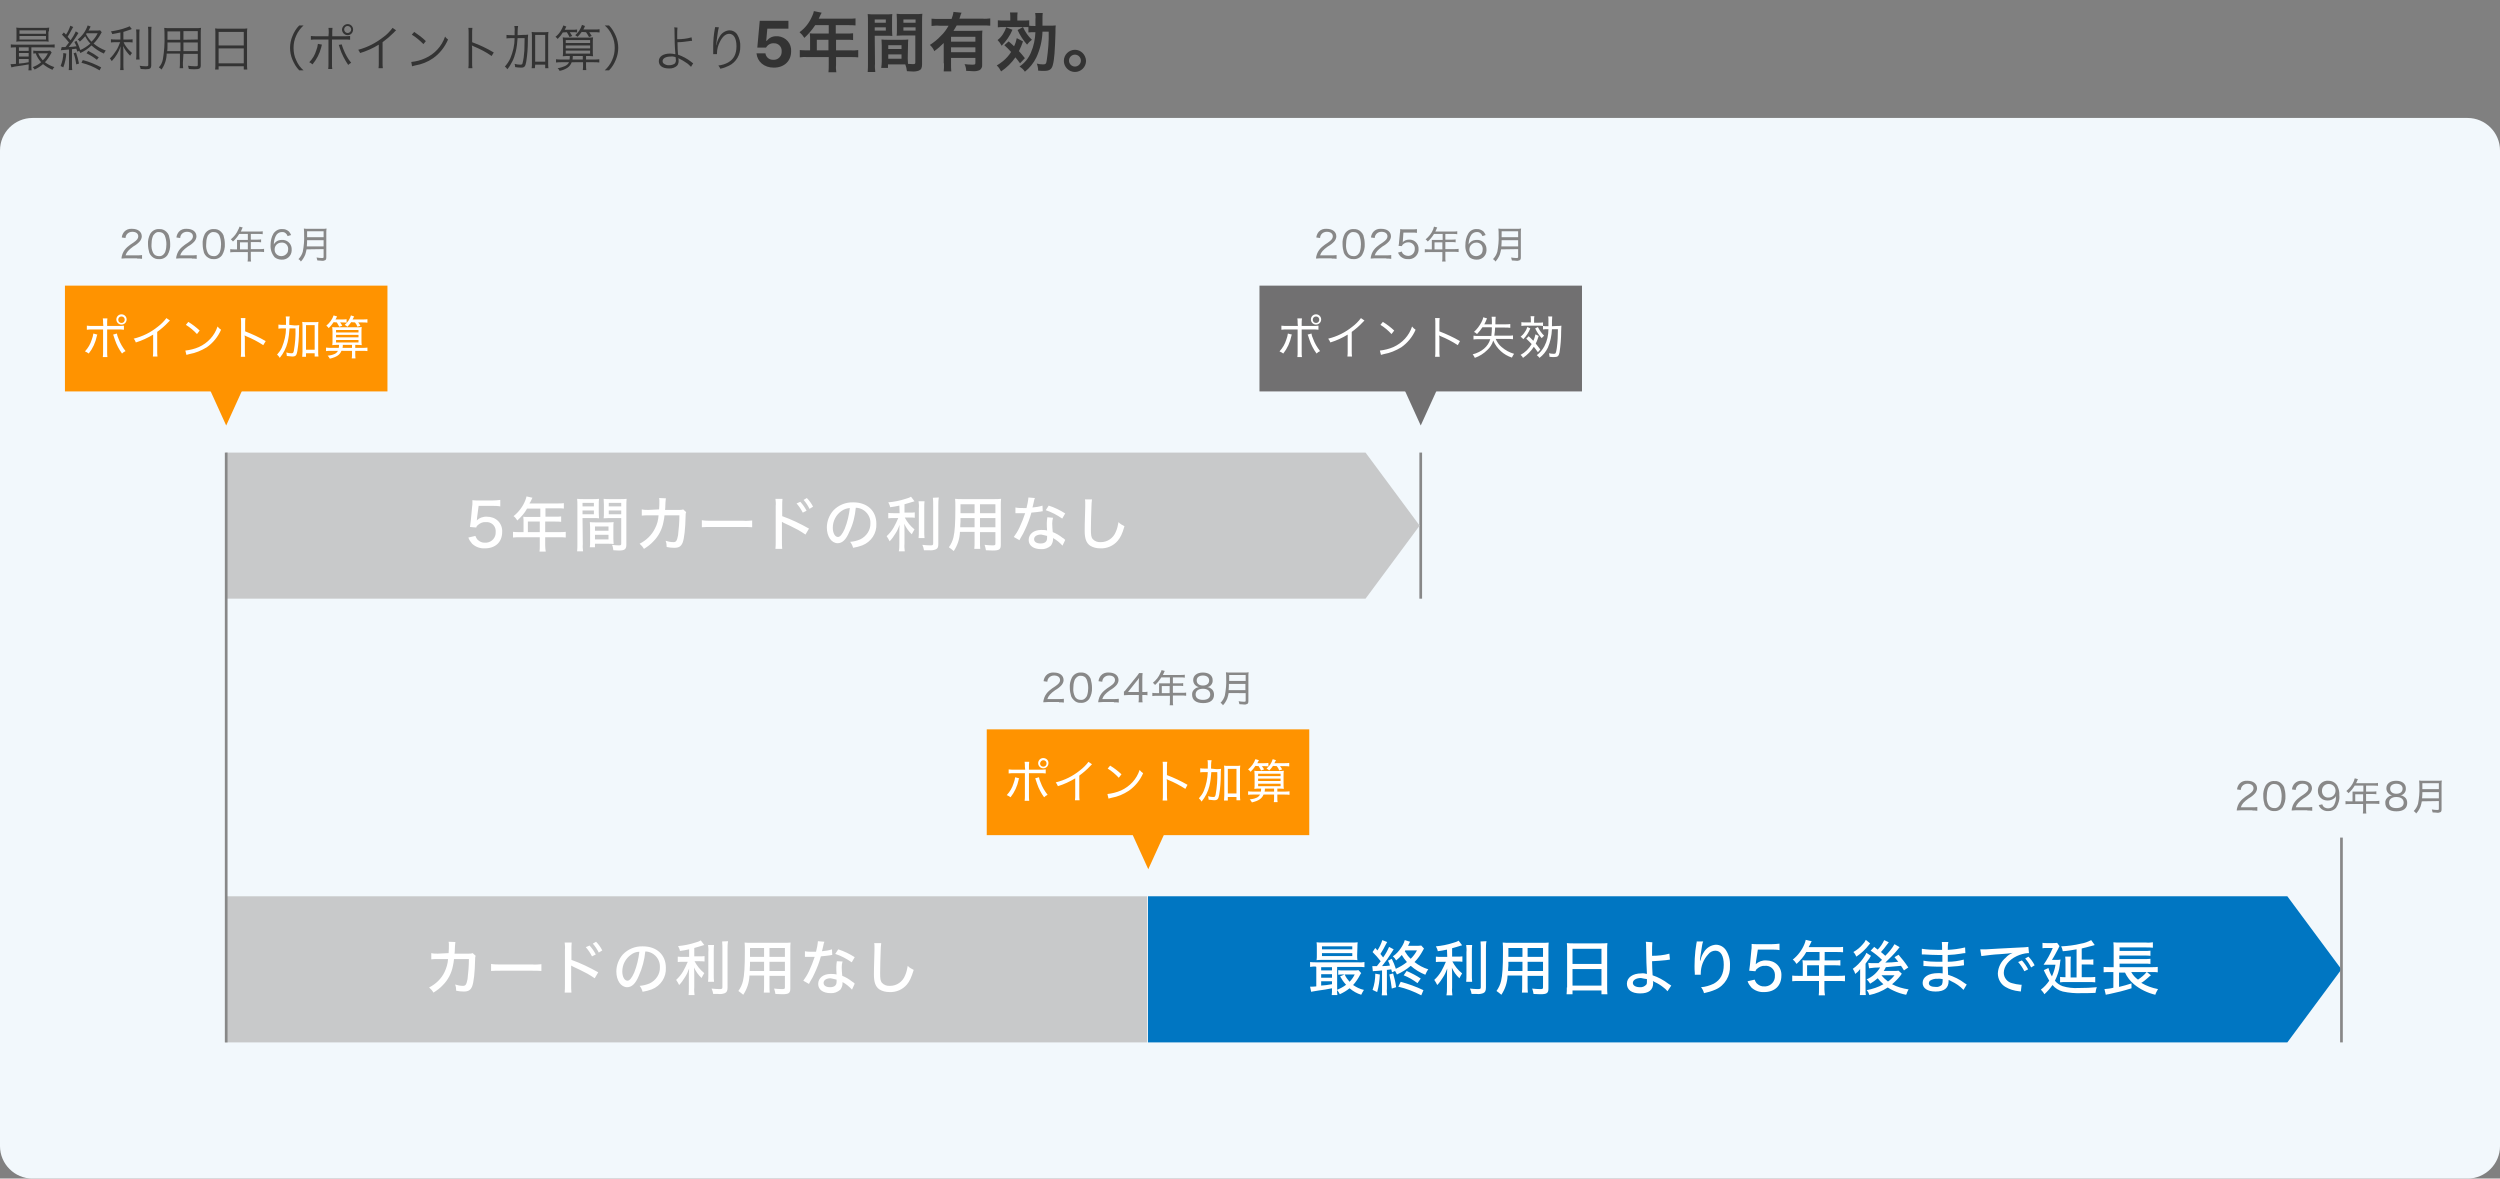 <?xml version="1.0" encoding="utf-8"?>
<!-- Generator: Adobe Illustrator 25.2.3, SVG Export Plug-In . SVG Version: 6.00 Build 0)  -->
<svg version="1.1" id="abt_blc_fig9" xmlns="http://www.w3.org/2000/svg" xmlns:xlink="http://www.w3.org/1999/xlink" x="0px"
	 y="0px" width="924" height="435.59" viewBox="0 0 924 435.59" style="enable-background:new 0 0 924 435.6;" xml:space="preserve">
<rect x="0" y="0" width="924" height="435.59" fill="#808080" stroke="none"/>
<style type="text/css">
	.st0{fill:#F2F8FC;}
	.st1{fill:none;stroke:#888888;}
	.st2{fill:#888888;}
	.st3{fill:#C8C9CA;}
	.st4{fill:#0076C2;}
	.st5{fill:#FFFFFF;}
	.st6{fill:#FF9300;}
	.st7{fill:#717071;}
	.st8{fill:#333333;}
</style>
<path id="長方形_1154" class="st0" d="M12,43.6h900c6.6,0,12,5.4,12,12v368c0,6.6-5.4,12-12,12H12c-6.6,0-12-5.4-12-12v-368
	C0,49,5.4,43.6,12,43.6z"/>
<g id="グループ_4291" transform="translate(4399.802 -833.53)">
	<line id="線_25" class="st1" x1="-3874.7" y1="1000.8" x2="-3874.7" y2="1054.8"/>
	<path id="パス_2926" class="st2" d="M-4349.1,929.1c0.6,0,1.2,0,1.8,0.1v-1.4c-0.6,0.1-1.2,0.1-1.8,0.1h-4.3
		c0.4-1.2,1.1-2,2.9-3.3c0.9-0.5,1.7-1.1,2.4-1.9c0.4-0.5,0.7-1.2,0.7-1.8c0-1.7-1.4-2.8-3.6-2.8c-1.1-0.1-2.2,0.3-2.9,1.1
		c-0.5,0.6-0.8,1.3-0.9,2.1l1.4,0.2c0-0.5,0.2-1,0.5-1.4c0.5-0.6,1.2-0.9,2-0.9c1.3,0,2.2,0.6,2.2,1.7c0,0.8-0.5,1.4-1.8,2.3
		c-0.8,0.5-1.5,1-2.2,1.6c-0.8,0.7-1.4,1.5-1.8,2.5c-0.2,0.6-0.4,1.2-0.4,1.8c0.5,0,1.1-0.1,1.6-0.1H-4349.1z M-4341,929.3
		c1.2,0.1,2.4-0.5,3.1-1.5c0.7-1.2,1.1-2.6,1-4.1c0-1.1-0.2-2.2-0.5-3.2c-0.2-0.5-0.5-0.9-0.9-1.3c-0.7-0.7-1.7-1.1-2.7-1
		c-1.3-0.1-2.6,0.6-3.3,1.8c-0.6,1.2-0.9,2.5-0.8,3.8c0,1.1,0.2,2.2,0.5,3.2c0.2,0.5,0.5,0.9,0.9,1.3
		C-4343,929-4342,929.4-4341,929.3z M-4341,919.3c0.9,0,1.7,0.4,2.1,1.3c0.4,1,0.6,2.1,0.6,3.2c0,0.9-0.1,1.8-0.4,2.7
		c-0.1,0.4-0.4,0.8-0.7,1.1c-0.4,0.4-1,0.7-1.7,0.6c-0.9,0-1.7-0.4-2.1-1.2c-0.5-1-0.7-2.1-0.6-3.2c0-0.9,0.1-1.8,0.4-2.7
		c0.1-0.4,0.3-0.7,0.6-1C-4342.3,919.5-4341.7,919.2-4341,919.3L-4341,919.3z M-4328.9,929.1c0.6,0,1.2,0,1.8,0.1v-1.4
		c-0.6,0.1-1.2,0.1-1.8,0.1h-4.3c0.4-1.2,1.1-2,2.9-3.3c0.9-0.5,1.7-1.1,2.4-1.9c0.4-0.5,0.7-1.2,0.7-1.8c0-1.7-1.4-2.8-3.6-2.8
		c-1.1-0.1-2.2,0.3-2.9,1.1c-0.5,0.6-0.8,1.3-0.9,2.1l1.4,0.2c0-0.5,0.2-1,0.5-1.4c0.5-0.6,1.2-0.9,2-0.9c1.3,0,2.2,0.6,2.2,1.7
		c0,0.8-0.5,1.4-1.8,2.3c-0.8,0.5-1.5,1-2.2,1.6c-0.8,0.7-1.4,1.5-1.8,2.5c-0.2,0.6-0.4,1.2-0.4,1.8c0.5,0,1.1-0.1,1.6-0.1H-4328.9z
		 M-4320.8,929.3c1.2,0.1,2.4-0.5,3.1-1.5c0.7-1.2,1.1-2.6,1-4.1c0-1.1-0.2-2.2-0.5-3.2c-0.2-0.5-0.5-0.9-0.9-1.3
		c-0.7-0.7-1.7-1.1-2.7-1c-1.3-0.1-2.6,0.6-3.3,1.8c-0.6,1.2-0.9,2.5-0.8,3.8c0,1.1,0.2,2.2,0.5,3.2c0.2,0.5,0.5,0.9,0.9,1.3
		C-4322.7,929-4321.8,929.4-4320.8,929.3z M-4320.8,919.3c0.9,0,1.7,0.4,2.1,1.3c0.4,1,0.6,2.1,0.6,3.2c0,0.9-0.1,1.8-0.4,2.7
		c-0.1,0.4-0.4,0.8-0.7,1.1c-0.4,0.4-1,0.7-1.7,0.6c-0.9,0-1.7-0.4-2.1-1.2c-0.5-1-0.7-2.1-0.6-3.2c0-0.9,0.1-1.8,0.4-2.7
		c0.1-0.4,0.3-0.7,0.6-1C-4322.1,919.5-4321.4,919.2-4320.8,919.3L-4320.8,919.3z M-4312.2,925.7h-1c-0.5,0-1,0-1.5-0.1v1.2
		c0.5-0.1,1-0.1,1.5-0.1h5v2.1c0,0.5,0,0.9-0.1,1.4h1.3c-0.1-0.4-0.1-0.9-0.1-1.4v-2.2h3.4c0.5,0,1,0,1.5,0.1v-1.2
		c-0.5,0.1-1,0.1-1.5,0.1h-3.4v-2.6h2.5c0.4,0,0.9,0,1.3,0.1v-1.1c-0.4,0.1-0.9,0.1-1.3,0.1h-2.5V920h3.1c0.4,0,0.9,0,1.3,0.1V919
		c-0.4,0.1-0.9,0.1-1.3,0.1h-6.8c0.1-0.2,0.1-0.2,0.2-0.4c0.2-0.5,0.2-0.5,0.3-0.7c0.1-0.2,0.1-0.2,0.2-0.4l-1.2-0.3
		c-0.1,0.4-0.2,0.7-0.4,1c-0.6,1.5-1.6,2.7-2.8,3.7c0.3,0.2,0.6,0.5,0.8,0.8c0.9-0.8,1.7-1.8,2.3-2.8h3.2v2.2h-3c-0.4,0-0.7,0-1,0
		c0,0.3,0,0.6,0,0.8V925.7z M-4311.1,925.7v-2.6h2.9v2.6H-4311.1z M-4292.2,920.4c-0.2-0.5-0.5-0.9-0.8-1.3c-0.7-0.6-1.6-1-2.5-0.9
		c-1.2-0.1-2.4,0.5-3.2,1.6c-0.8,1.3-1.1,2.8-1.1,4.3c-0.1,1.6,0.4,3.2,1.5,4.5c0.7,0.6,1.7,0.9,2.6,0.9c1.9,0.1,3.6-1.3,3.7-3.3
		c0-0.1,0-0.3,0-0.4c0.1-1.8-1.2-3.4-3.1-3.6c-0.2,0-0.3,0-0.5,0c-0.8,0-1.7,0.2-2.3,0.8c-0.3,0.2-0.5,0.5-0.7,0.9
		c0-1,0.2-2,0.6-2.9c0.4-1,1.3-1.7,2.4-1.7c1-0.1,1.8,0.6,2.1,1.5L-4292.2,920.4z M-4295.7,923.2c1.2-0.1,2.3,0.8,2.4,2.1
		c0,0.1,0,0.3,0,0.4c0,0.5-0.1,1-0.4,1.4c-0.5,0.7-1.3,1.1-2.1,1.1c-1.4,0-2.5-1-2.5-2.4c0,0,0-0.1,0-0.1c0-1.4,1.1-2.5,2.5-2.5
		C-4295.8,923.2-4295.8,923.2-4295.7,923.2z M-4280.2,925.6v2.9c0,0.3-0.1,0.4-0.6,0.4c-0.7,0-1.3-0.1-2-0.2
		c0.1,0.4,0.2,0.7,0.3,1.1c0.7,0,1.1,0.1,1.5,0.1c0.5,0.1,1,0,1.4-0.2c0.3-0.2,0.4-0.5,0.4-1.1v-9.1c0-0.5,0-1,0.1-1.5
		c-0.5,0.1-1,0.1-1.5,0.1h-5.4c-0.5,0-1,0-1.5-0.1c0.1,0.8,0.1,1.5,0.1,2.3c0.1,2.1-0.1,4.2-0.5,6.3c-0.3,1-0.8,1.9-1.6,2.7
		c0.4,0.2,0.7,0.5,0.9,0.9c0.7-0.7,1.2-1.6,1.6-2.5c0.2-0.7,0.4-1.3,0.5-2L-4280.2,925.6z M-4286.4,924.6c0.1-1.1,0.1-1.7,0.1-2.3
		h6.1v2.3H-4286.4z M-4286.3,921.2v-2.2h6.1v2.2H-4286.3z"/>
	<path id="パス_2925" class="st2" d="M-3907.6,929.1c0.6,0,1.2,0,1.8,0.1v-1.4c-0.6,0.1-1.2,0.1-1.8,0.1h-4.3
		c0.4-1.2,1.1-2,2.9-3.3c0.9-0.5,1.7-1.1,2.4-1.9c0.4-0.5,0.7-1.2,0.7-1.8c0-1.7-1.4-2.8-3.6-2.8c-1.1-0.1-2.2,0.3-2.9,1.1
		c-0.5,0.6-0.8,1.3-0.9,2.1l1.4,0.2c0-0.5,0.2-1,0.5-1.4c0.5-0.6,1.2-0.9,2-0.9c1.3,0,2.2,0.6,2.2,1.7c0,0.8-0.5,1.4-1.8,2.3
		c-0.8,0.5-1.5,1-2.2,1.6c-0.8,0.7-1.4,1.5-1.8,2.5c-0.2,0.6-0.4,1.2-0.4,1.8c0.5,0,1.1-0.1,1.6-0.1H-3907.6z M-3899.5,929.3
		c1.2,0.1,2.4-0.5,3.1-1.5c0.7-1.2,1.1-2.6,1-4.1c0-1.1-0.2-2.2-0.5-3.2c-0.2-0.5-0.5-0.9-0.9-1.3c-0.7-0.7-1.7-1.1-2.7-1
		c-1.3-0.1-2.6,0.6-3.3,1.8c-0.6,1.2-0.9,2.5-0.8,3.8c0,1.1,0.2,2.2,0.5,3.2c0.2,0.5,0.5,0.9,0.9,1.3
		C-3901.5,929-3900.5,929.4-3899.5,929.3z M-3899.5,919.3c0.9,0,1.7,0.4,2.1,1.3c0.4,1,0.6,2.1,0.6,3.2c0,0.9-0.1,1.8-0.4,2.7
		c-0.1,0.4-0.4,0.8-0.7,1.1c-0.4,0.4-1,0.7-1.7,0.6c-0.9,0-1.7-0.4-2.1-1.2c-0.5-1-0.7-2.1-0.6-3.2c0-0.9,0.1-1.8,0.4-2.7
		c0.1-0.4,0.3-0.7,0.6-1C-3900.8,919.5-3900.2,919.2-3899.5,919.3L-3899.5,919.3z M-3887.4,929.1c0.6,0,1.2,0,1.8,0.1v-1.4
		c-0.6,0.1-1.2,0.1-1.8,0.1h-4.3c0.4-1.2,1.1-2,2.9-3.3c0.9-0.5,1.7-1.1,2.4-1.9c0.4-0.5,0.7-1.2,0.7-1.8c0-1.7-1.4-2.8-3.6-2.8
		c-1.1-0.1-2.2,0.3-2.9,1.1c-0.5,0.6-0.8,1.3-0.9,2.1l1.4,0.2c0-0.5,0.2-1,0.5-1.4c0.5-0.6,1.2-0.9,2-0.9c1.3,0,2.2,0.6,2.2,1.7
		c0,0.8-0.5,1.4-1.8,2.3c-0.8,0.5-1.5,1-2.2,1.6c-0.8,0.7-1.4,1.5-1.8,2.5c-0.2,0.6-0.4,1.2-0.4,1.8c0.5,0,1.1-0.1,1.6-0.1H-3887.4z
		 M-3881.1,919.5h3.3c0.6,0,1.2,0,1.7,0.1v-1.4c-0.6,0.1-1.2,0.1-1.7,0.1h-3c-0.5,0-1,0-1.5-0.1c0,0.4,0,0.4,0,0.5
		c0,0.3,0,0.6-0.1,1l-0.3,3.2c0,0.5-0.1,1-0.2,1.5l1.2,0.1c0.1-0.2,0.2-0.4,0.4-0.6c0.5-0.5,1.2-0.8,1.9-0.8c1.2-0.1,2.4,0.8,2.5,2
		c0,0.1,0,0.3,0,0.4c0.1,1.3-0.9,2.5-2.2,2.6c-0.1,0-0.2,0-0.3,0c-0.7,0-1.4-0.3-1.9-0.8c-0.2-0.2-0.3-0.5-0.4-0.8l-1.4,0.4
		c0.2,0.5,0.5,1,0.9,1.4c0.8,0.7,1.8,1.1,2.8,1c2,0.2,3.7-1.3,3.9-3.2c0-0.2,0-0.4,0-0.5c0.1-1.8-1.3-3.4-3.1-3.5
		c-0.1,0-0.3,0-0.4,0c-0.9,0-1.8,0.3-2.4,1c0.1-0.2,0.1-0.4,0.1-0.6L-3881.1,919.5z M-3870.7,925.7h-1c-0.5,0-1,0-1.5-0.1v1.2
		c0.5-0.1,1-0.1,1.5-0.1h5v2.1c0,0.5,0,0.9-0.1,1.4h1.3c-0.1-0.4-0.1-0.9-0.1-1.4v-2.2h3.4c0.5,0,1,0,1.5,0.1v-1.2
		c-0.5,0.1-1,0.1-1.5,0.1h-3.4v-2.6h2.5c0.4,0,0.9,0,1.3,0.1v-1.1c-0.4,0.1-0.9,0.1-1.3,0.1h-2.5V920h3.1c0.4,0,0.9,0,1.3,0.1V919
		c-0.4,0.1-0.9,0.1-1.3,0.1h-6.8c0.1-0.2,0.1-0.2,0.2-0.4c0.2-0.5,0.2-0.5,0.3-0.7c0.1-0.2,0.1-0.2,0.2-0.4l-1.2-0.3
		c-0.1,0.4-0.2,0.7-0.3,1c-0.6,1.5-1.6,2.7-2.8,3.7c0.3,0.2,0.6,0.5,0.8,0.8c0.9-0.8,1.7-1.8,2.3-2.8h3.2v2.2h-3c-0.4,0-0.7,0-1,0
		c0,0.3,0,0.6,0,0.8V925.7z M-3869.6,925.7v-2.6h2.9v2.6H-3869.6z M-3850.7,920.4c-0.2-0.5-0.5-0.9-0.8-1.3c-0.7-0.6-1.6-1-2.5-0.9
		c-1.2-0.1-2.4,0.5-3.1,1.6c-0.8,1.3-1.1,2.8-1.1,4.3c-0.1,1.6,0.4,3.2,1.5,4.5c0.7,0.6,1.7,0.9,2.6,0.9c1.9,0.1,3.6-1.3,3.7-3.3
		c0-0.1,0-0.3,0-0.4c0.1-1.8-1.2-3.4-3.1-3.6c-0.2,0-0.3,0-0.5,0c-0.8,0-1.7,0.2-2.3,0.8c-0.3,0.2-0.5,0.5-0.7,0.9
		c0-1,0.2-2,0.6-2.9c0.4-1,1.3-1.7,2.4-1.7c1-0.1,1.8,0.6,2.1,1.5L-3850.7,920.4z M-3854.2,923.2c1.2-0.1,2.3,0.8,2.4,2.1
		c0,0.1,0,0.3,0,0.4c0,0.5-0.1,1-0.3,1.4c-0.5,0.7-1.3,1.1-2.1,1.1c-1.4,0-2.5-1-2.5-2.4c0,0,0-0.1,0-0.1c0-1.4,1.1-2.5,2.5-2.5
		C-3854.3,923.2-3854.3,923.2-3854.2,923.2z M-3838.7,925.6v2.9c0,0.3-0.1,0.4-0.6,0.4c-0.7,0-1.3-0.1-2-0.2
		c0.1,0.4,0.2,0.7,0.3,1.1c0.7,0,1.1,0.1,1.5,0.1c0.5,0.1,1,0,1.4-0.2c0.3-0.2,0.4-0.5,0.4-1.1v-9.1c0-0.5,0-1,0.1-1.5
		c-0.5,0.1-1,0.1-1.5,0.1h-5.4c-0.5,0-1,0-1.5-0.1c0.1,0.8,0.1,1.5,0.1,2.3c0.1,2.1-0.1,4.2-0.5,6.3c-0.3,1-0.8,1.9-1.6,2.7
		c0.4,0.2,0.7,0.5,0.9,0.9c0.7-0.7,1.2-1.6,1.6-2.5c0.2-0.7,0.4-1.3,0.5-2L-3838.7,925.6z M-3844.9,924.6c0.1-1.1,0.1-1.7,0.1-2.3
		h6.1v2.3H-3844.9z M-3844.8,921.2v-2.2h6.1v2.2H-3844.8z"/>
	<path id="パス_2923" class="st2" d="M-4008.4,1093.1c0.6,0,1.2,0,1.8,0.1v-1.4c-0.6,0.1-1.2,0.1-1.8,0.1h-4.3
		c0.4-1.2,1.1-2,2.9-3.3c0.9-0.5,1.7-1.1,2.4-1.9c0.4-0.5,0.7-1.2,0.7-1.8c0-1.7-1.4-2.8-3.6-2.8c-1.1-0.1-2.2,0.3-2.9,1.1
		c-0.5,0.6-0.8,1.3-0.9,2.1l1.4,0.2c0-0.5,0.2-1,0.5-1.4c0.5-0.6,1.2-0.9,2-0.9c1.3,0,2.2,0.6,2.2,1.7c0,0.8-0.5,1.4-1.8,2.3
		c-0.8,0.5-1.5,1-2.2,1.6c-0.8,0.7-1.4,1.5-1.8,2.5c-0.2,0.6-0.4,1.2-0.4,1.8c0.5,0,1.1-0.1,1.6-0.1H-4008.4z M-4000.3,1093.3
		c1.2,0.1,2.4-0.5,3.1-1.5c0.7-1.2,1.1-2.6,1-4.1c0-1.1-0.2-2.2-0.5-3.3c-0.2-0.5-0.5-0.9-0.9-1.3c-0.7-0.7-1.7-1.1-2.7-1
		c-1.3-0.1-2.6,0.6-3.3,1.8c-0.6,1.2-0.9,2.5-0.8,3.8c0,1.1,0.2,2.2,0.5,3.2c0.2,0.5,0.5,0.9,0.9,1.3
		C-4002.3,1093-4001.3,1093.4-4000.3,1093.3z M-4000.3,1083.3c0.9,0,1.7,0.4,2.1,1.3c0.4,1,0.6,2.1,0.6,3.2c0,0.9-0.1,1.8-0.4,2.7
		c-0.1,0.4-0.4,0.8-0.7,1.1c-0.4,0.4-1,0.7-1.7,0.6c-0.9,0-1.7-0.4-2.1-1.2c-0.5-1-0.7-2.1-0.6-3.2c0-0.9,0.1-1.8,0.4-2.7
		c0.1-0.4,0.3-0.7,0.6-1C-4001.6,1083.5-4000.9,1083.2-4000.3,1083.3L-4000.3,1083.3z M-3988.1,1093.1c0.6,0,1.2,0,1.8,0.1v-1.4
		c-0.6,0.1-1.2,0.1-1.8,0.1h-4.3c0.4-1.2,1.1-2,2.9-3.3c0.9-0.5,1.7-1.1,2.4-1.9c0.4-0.5,0.7-1.2,0.7-1.8c0-1.7-1.4-2.8-3.6-2.8
		c-1.1-0.1-2.2,0.3-2.9,1.1c-0.5,0.6-0.8,1.3-0.9,2.1l1.4,0.2c0-0.5,0.2-1,0.5-1.4c0.5-0.6,1.2-0.9,2-0.9c1.3,0,2.2,0.6,2.2,1.7
		c0,0.8-0.5,1.4-1.8,2.3c-0.8,0.5-1.5,1-2.2,1.6c-0.8,0.7-1.4,1.5-1.8,2.5c-0.2,0.6-0.4,1.2-0.4,1.8c0.5,0,1.1-0.1,1.6-0.1H-3988.1z
		 M-3984.4,1090.5c0.5,0,0.9-0.1,1.7-0.1h3.8v1.1c0,0.5,0,1-0.1,1.6h1.5c-0.1-0.5-0.1-1-0.1-1.5v-1.2h0.5c0.5,0,1,0,1.4,0.1v-1.3
		c-0.5,0.1-1,0.1-1.4,0.1h-0.5v-4.6c0-0.8,0-1.6,0.1-2.4h-1.3c-0.3,0.5-0.7,1-1.1,1.5l-3.5,4.3c-0.3,0.4-0.6,0.8-1,1.1V1090.5z
		 M-3978.9,1089.3h-4l3.1-3.9c0.4-0.4,0.7-0.9,1-1.3c-0.1,0.7-0.1,1.1-0.1,1.8V1089.3z M-3971.4,1089.7h-1c-0.5,0-1,0-1.5-0.1v1.2
		c0.5-0.1,1-0.1,1.5-0.1h5v2.1c0,0.5,0,0.9-0.1,1.4h1.3c-0.1-0.4-0.1-0.9-0.1-1.4v-2.2h3.4c0.5,0,1,0,1.5,0.1v-1.2
		c-0.5,0.1-1,0.1-1.5,0.1h-3.4v-2.6h2.5c0.4,0,0.9,0,1.3,0.1v-1.1c-0.4,0.1-0.9,0.1-1.3,0.1h-2.5v-2.2h3.1c0.4,0,0.9,0,1.3,0.1v-1.1
		c-0.4,0.1-0.9,0.1-1.3,0.1h-6.8c0.1-0.2,0.1-0.2,0.2-0.4c0.2-0.5,0.2-0.5,0.3-0.7s0.1-0.2,0.2-0.4l-1.2-0.3c-0.1,0.4-0.2,0.7-0.4,1
		c-0.6,1.5-1.6,2.7-2.8,3.7c0.3,0.2,0.6,0.5,0.8,0.8c0.9-0.8,1.7-1.8,2.3-2.8h3.2v2.2h-3c-0.4,0-0.7,0-1,0c0,0.3,0,0.6,0,0.8V1089.7
		z M-3970.4,1089.7v-2.6h2.9v2.6H-3970.4z M-3956.7,1087.5c-0.5,0.1-0.9,0.2-1.3,0.5c-0.8,0.5-1.3,1.4-1.2,2.3c0,2,1.5,3.1,4.1,3.1
		c2.6,0,4-1.1,4-3.1c0-0.9-0.3-1.7-1-2.2c-0.4-0.3-0.9-0.6-1.5-0.6c1.2-0.2,2.1-1.3,2-2.6c0-1.7-1.4-2.8-3.6-2.8
		c-2.2,0-3.6,1.1-3.6,2.8C-3958.8,1086.2-3957.9,1087.2-3956.7,1087.5z M-3955.2,1083.2c1.4,0,2.3,0.7,2.3,1.8
		c0,1.2-0.9,1.9-2.3,1.9c-1.4,0-2.3-0.7-2.3-1.9C-3957.5,1083.9-3956.6,1083.2-3955.2,1083.2z M-3955.2,1088.1
		c1.7,0,2.7,0.8,2.7,2.1c0,1.3-1,2-2.7,2c-1.7,0-2.7-0.7-2.7-2C-3957.9,1088.9-3956.9,1088.1-3955.2,1088.1z M-3939.4,1089.6v2.9
		c0,0.3-0.1,0.4-0.6,0.4c-0.7,0-1.3-0.1-2-0.2c0.1,0.4,0.2,0.7,0.3,1.1c0.7,0,1.1,0.1,1.5,0.1c0.5,0.1,1,0,1.4-0.2
		c0.3-0.2,0.4-0.5,0.4-1.1v-9.1c0-0.5,0-1,0.1-1.5c-0.5,0.1-1,0.1-1.5,0.1h-5.4c-0.5,0-1,0-1.5-0.1c0.1,0.8,0.1,1.5,0.1,2.3
		c0.1,2.1-0.1,4.2-0.5,6.3c-0.3,1-0.8,1.9-1.6,2.7c0.4,0.2,0.7,0.5,0.9,0.9c0.7-0.7,1.2-1.6,1.6-2.5c0.2-0.7,0.4-1.3,0.5-2H-3939.4z
		 M-3945.7,1088.6c0.1-1.1,0.1-1.7,0.1-2.3h6.1v2.3H-3945.7z M-3945.5,1085.2v-2.2h6.1v2.2H-3945.5z"/>
	<path id="パス_2924" class="st2" d="M-3567.3,1133.1c0.6,0,1.2,0,1.8,0.1v-1.4c-0.6,0.1-1.2,0.1-1.8,0.1h-4.3
		c0.4-1.2,1.1-2,2.9-3.3c0.9-0.5,1.7-1.1,2.4-1.9c0.4-0.5,0.7-1.2,0.7-1.8c0-1.7-1.4-2.8-3.6-2.8c-1.1-0.1-2.2,0.3-2.9,1.1
		c-0.5,0.6-0.8,1.3-0.9,2.1l1.4,0.2c0-0.5,0.2-1,0.5-1.4c0.5-0.6,1.2-0.9,2-0.9c1.3,0,2.2,0.6,2.2,1.7c0,0.8-0.5,1.4-1.8,2.3
		c-0.8,0.5-1.5,1-2.2,1.6c-0.8,0.7-1.4,1.5-1.8,2.5c-0.2,0.6-0.4,1.2-0.4,1.8c0.5,0,1.1-0.1,1.6-0.1H-3567.3z M-3559.2,1133.3
		c1.2,0.1,2.4-0.5,3.1-1.5c0.7-1.2,1.1-2.6,1-4.1c0-1.1-0.2-2.2-0.5-3.2c-0.2-0.5-0.5-0.9-0.9-1.3c-0.7-0.7-1.7-1.1-2.7-1
		c-1.3-0.1-2.6,0.6-3.3,1.8c-0.6,1.2-0.9,2.5-0.8,3.8c0,1.1,0.2,2.2,0.5,3.2c0.2,0.5,0.5,0.9,0.9,1.3
		C-3561.2,1133-3560.2,1133.4-3559.2,1133.3z M-3559.2,1123.3c0.9,0,1.7,0.4,2.1,1.3c0.4,1,0.6,2.1,0.6,3.2c0,0.9-0.1,1.8-0.4,2.7
		c-0.1,0.4-0.4,0.8-0.7,1.1c-0.4,0.4-1,0.7-1.7,0.6c-0.9,0-1.7-0.4-2.1-1.2c-0.5-1-0.7-2.1-0.6-3.2c0-0.9,0.1-1.8,0.4-2.7
		c0.1-0.4,0.3-0.7,0.6-1C-3560.5,1123.5-3559.9,1123.2-3559.2,1123.3L-3559.2,1123.3z M-3547,1133.1c0.6,0,1.2,0,1.8,0.1v-1.4
		c-0.6,0.1-1.2,0.1-1.8,0.1h-4.3c0.4-1.2,1.1-2,2.9-3.3c0.9-0.5,1.7-1.1,2.4-1.9c0.4-0.5,0.7-1.2,0.7-1.8c0-1.7-1.4-2.8-3.6-2.8
		c-1.1-0.1-2.2,0.3-2.9,1.1c-0.5,0.6-0.8,1.3-0.9,2.1l1.4,0.2c0-0.5,0.2-1,0.5-1.4c0.5-0.6,1.2-0.9,2-0.9c1.3,0,2.2,0.6,2.2,1.7
		c0,0.8-0.5,1.4-1.8,2.3c-0.8,0.5-1.5,1-2.2,1.6c-0.8,0.7-1.4,1.5-1.8,2.5c-0.2,0.6-0.4,1.2-0.4,1.8c0.5,0,1.1-0.1,1.6-0.1H-3547z
		 M-3542.8,1131.1c0.2,0.6,0.6,1.1,1.1,1.5c0.7,0.5,1.6,0.8,2.4,0.7c1.1,0.1,2.2-0.4,2.9-1.2c0.9-1.4,1.4-3,1.2-4.7
		c0.1-1.2-0.2-2.3-0.7-3.4c-0.7-1.2-1.9-1.9-3.3-1.9c-2-0.2-3.7,1.3-3.9,3.3c0,0.2,0,0.3,0,0.5c0,0.9,0.3,1.8,1,2.5
		c0.7,0.7,1.6,1,2.6,1c0.9,0,1.8-0.3,2.5-0.9c0.3-0.2,0.5-0.5,0.6-0.8c0,0.6-0.1,1.1-0.1,1.5c-0.1,0.6-0.3,1.2-0.6,1.8
		c-0.4,0.8-1.3,1.3-2.2,1.3c-0.6,0-1.3-0.2-1.7-0.6c-0.2-0.3-0.4-0.5-0.5-0.9L-3542.8,1131.1z M-3539.2,1128.3
		c-1.3,0.1-2.3-0.9-2.4-2.2c0-0.1,0-0.2,0-0.3c0-0.7,0.2-1.3,0.7-1.8c0.5-0.5,1.1-0.7,1.8-0.7c1.4,0,2.5,1,2.5,2.4c0,0,0,0.1,0,0.1
		c0,1.4-1.1,2.5-2.5,2.5C-3539.1,1128.3-3539.2,1128.3-3539.2,1128.3z M-3530.4,1129.7h-1c-0.5,0-1,0-1.5-0.1v1.2
		c0.5-0.1,1-0.1,1.5-0.1h5v2.1c0,0.5,0,0.9-0.1,1.4h1.3c-0.1-0.4-0.1-0.9-0.1-1.4v-2.2h3.4c0.5,0,1,0,1.5,0.1v-1.2
		c-0.5,0.1-1,0.1-1.5,0.1h-3.4v-2.6h2.5c0.4,0,0.9,0,1.3,0.1v-1.1c-0.4,0.1-0.9,0.1-1.3,0.1h-2.5v-2.2h3.1c0.4,0,0.9,0,1.3,0.1v-1.1
		c-0.4,0.1-0.9,0.1-1.3,0.1h-6.8c0.1-0.2,0.1-0.2,0.2-0.4c0.2-0.5,0.2-0.5,0.3-0.7s0.1-0.2,0.2-0.4l-1.2-0.3c-0.1,0.4-0.2,0.7-0.3,1
		c-0.6,1.5-1.6,2.7-2.8,3.7c0.3,0.2,0.6,0.5,0.8,0.8c0.9-0.8,1.7-1.8,2.3-2.8h3.2v2.2h-3c-0.4,0-0.7,0-1,0c0,0.3,0,0.6,0,0.8V1129.7
		z M-3529.3,1129.7v-2.6h2.9v2.6H-3529.3z M-3515.7,1127.5c-0.5,0.1-0.9,0.2-1.3,0.5c-0.8,0.5-1.3,1.4-1.2,2.3c0,2,1.5,3.1,4.1,3.1
		c2.6,0,4-1.1,4-3.1c0-0.9-0.3-1.7-1-2.2c-0.4-0.3-0.9-0.6-1.5-0.6c1.2-0.2,2.1-1.3,2-2.6c0-1.7-1.4-2.8-3.6-2.8
		c-2.2,0-3.6,1.1-3.6,2.8C-3517.8,1126.2-3516.9,1127.2-3515.7,1127.5z M-3514.1,1123.2c1.4,0,2.3,0.7,2.3,1.8
		c0,1.2-0.9,1.9-2.3,1.9c-1.4,0-2.3-0.7-2.3-1.9C-3516.4,1123.9-3515.5,1123.2-3514.1,1123.2L-3514.1,1123.2z M-3514.1,1128.1
		c1.7,0,2.7,0.8,2.7,2.1c0,1.3-1,2-2.7,2c-1.7,0-2.7-0.7-2.7-2C-3516.8,1128.9-3515.8,1128.1-3514.1,1128.1L-3514.1,1128.1z
		 M-3498.4,1129.6v2.9c0,0.3-0.1,0.4-0.6,0.4c-0.7,0-1.3-0.1-2-0.2c0.1,0.4,0.2,0.7,0.3,1.1c0.7,0,1.1,0.1,1.5,0.1
		c0.5,0.1,1,0,1.4-0.2c0.3-0.2,0.4-0.5,0.4-1.1v-9.1c0-0.5,0-1,0.1-1.5c-0.5,0.1-1,0.1-1.5,0.1h-5.4c-0.5,0-1,0-1.5-0.1
		c0.1,0.8,0.1,1.5,0.1,2.3c0.1,2.1-0.1,4.2-0.5,6.3c-0.3,1-0.8,1.9-1.6,2.7c0.4,0.2,0.7,0.5,0.9,0.9c0.7-0.7,1.2-1.6,1.6-2.5
		c0.2-0.7,0.4-1.3,0.5-2L-3498.4,1129.6z M-3504.6,1128.6c0.1-1.1,0.1-1.7,0.1-2.3h6.1v2.3H-3504.6z M-3504.5,1125.2v-2.2h6.1v2.2
		H-3504.5z"/>
	<rect id="長方形_1163" x="-4316.6" y="1164.8" class="st3" width="340.8" height="54"/>
	<g id="グループ_4295">
		<path id="パス_1781" class="st4" d="M-3554.4,1218.8h-421.1v-54h421.1l20,27L-3554.4,1218.8z"/>
		<path id="パス_2920" class="st5" d="M-3913.3,1191v7.1c-0.9,0.1-1.5,0.1-1.9,0.1h-0.4l0.4,1.9c0.8-0.2,1.3-0.2,2.9-0.5
			c2.1-0.3,2.3-0.3,4.8-0.8v0.4c0,0.7,0,1.4-0.1,2.1h2.1c-0.1-0.7-0.2-1.4-0.1-2.2v-8.2h7.9c0.7,0,1.5,0,2.2,0.1v-1.9
			c-0.7,0.1-1.4,0.2-2.2,0.1h-15.7c-0.7,0-1.5,0-2.2-0.1v1.8c0.7-0.1,1.4-0.2,2.2-0.1L-3913.3,1191z M-3911.5,1191h4v1.2h-4V1191z
			 M-3911.5,1193.6h4v1.3h-4V1193.6z M-3911.5,1196.2h4v1.1c-1.6,0.3-2.7,0.4-4,0.5V1196.2z M-3897.7,1192.1
			c-0.6,0.1-1.1,0.1-1.7,0.1h-3.9c-0.6,0-1.2,0-1.9-0.1v1.7c0.5-0.1,1.1-0.1,1.6-0.1h0.7l-1.6,0.7c0.6,1.1,1.3,2.1,2.2,3.1
			c-1,0.8-2.2,1.4-3.4,1.9c0.5,0.5,0.8,1,1.1,1.6c1.3-0.6,2.5-1.3,3.6-2.2c1.3,1.1,2.7,1.9,4.3,2.4c0.3-0.6,0.6-1.2,1-1.8
			c-1.5-0.3-2.8-1-4-1.8c1-1.1,1.9-2.4,2.6-3.8c0.1-0.2,0.2-0.4,0.4-0.6L-3897.7,1192.1z M-3899.1,1193.7c-0.5,1-1.1,1.9-1.9,2.7
			c-0.7-0.8-1.4-1.7-1.8-2.7H-3899.1z M-3898.1,1183.6c0-0.6,0-1.2,0.1-1.8c-0.7,0.1-1.3,0.1-2.4,0.1h-10.4c-1,0-1.6,0-2.4-0.1
			c0.1,0.6,0.1,1.2,0.1,1.8v3c0,0.6,0,1.2-0.1,1.8c0.7-0.1,1.3-0.1,2.3-0.1h10.7c0.8,0,1.5,0,2.1,0.1c-0.1-0.6-0.1-1.2-0.1-1.8
			L-3898.1,1183.6z M-3911.2,1183.3h11.2v1.1h-11.2V1183.3z M-3911.2,1185.8h11.2v1.1h-11.2V1185.8z M-3884.2,1192.4
			c0.3,0.4,0.5,0.9,0.7,1.3c1.8-0.8,3.6-1.9,5.1-3.2c1.6,1.4,3.4,2.5,5.4,3.3c0.3-0.7,0.6-1.4,1.1-2c-1.9-0.6-3.6-1.5-5.1-2.7
			c1.2-1.2,2.2-2.6,3-4.1c0.2-0.3,0.3-0.6,0.5-0.9l-1-1.1c-0.7,0.1-1.3,0.1-2,0.1h-2.9c0.3-0.6,0.4-0.7,0.5-1
			c0.2-0.3,0.2-0.3,0.3-0.5l-2-0.6c-0.3,1.1-0.8,2-1.4,2.9c-0.8,1.2-1.8,2.3-3,3.1c0.5,0.4,0.9,0.9,1.2,1.5c0.8-0.6,1.5-1.3,2.1-2
			c0.5,0.9,1.2,1.8,1.9,2.6c-1.2,1-2.6,1.8-4.1,2.5c-0.4-1.3-0.9-2.5-1.5-3.7l-1.4,0.7c0.3,0.6,0.6,1.2,0.7,1.8
			c-0.8,0.1-1.4,0.2-2.9,0.2c1.3-1.6,2.5-3.3,3.6-5.1c0.4-0.6,0.5-0.8,0.7-1.1l-1.7-0.9c-0.6,1.4-1.3,2.7-2.2,3.9
			c-0.4-0.5-0.5-0.6-1-1.3c0.8-1.2,1.5-2.5,2.1-3.7c0.1-0.2,0.2-0.4,0.4-0.7l-1.8-0.7c-0.4,1.3-1,2.6-1.8,3.8
			c-0.3-0.3-0.4-0.5-0.8-0.9l-1,1.5c1.1,1.1,2.1,2.2,3,3.4c-0.5,0.7-0.7,0.9-1.4,1.8h-0.6c-0.5,0-0.7,0-1.1,0l0.2,1.9
			c0.4-0.1,0.8-0.1,1.1-0.1c0.6,0,1.1-0.1,2.3-0.2v6.9c0,0.8,0,1.5-0.1,2.3h2c-0.1-0.8-0.2-1.5-0.1-2.3v-7.1
			c0.6-0.1,0.6-0.1,1.6-0.2c0.1,0.3,0.2,0.6,0.3,1.1L-3884.2,1192.4z M-3876.1,1184.8c-0.6,1.2-1.4,2.2-2.3,3.1
			c-0.9-0.8-1.6-1.8-2.2-2.8c0.1-0.1,0.1-0.2,0.2-0.3L-3876.1,1184.8z M-3891.5,1193.4c0,2-0.3,4-1,6l1.7,0.8c0.6-2.1,0.9-4.3,1-6.5
			L-3891.5,1193.4z M-3886.3,1193.7c0.4,1.7,0.7,3.4,0.9,5.2l1.6-0.5c-0.2-1.7-0.6-3.4-1.1-5.1L-3886.3,1193.7z M-3874.7,1195.2
			c-1.6-1.1-3.4-2-5.2-2.8l-1.1,1.6c1.8,0.7,3.5,1.7,5.1,2.9L-3874.7,1195.2z M-3873.7,1199.5c-2.7-1.3-5.5-2.3-8.4-3.1l-0.9,1.8
			c3,0.7,5.8,1.8,8.5,3.2L-3873.7,1199.5z M-3864.9,1187.2h-2.1c-0.7,0-1.4,0-2.1-0.1v2c0.7-0.1,1.4-0.1,2-0.1h1.7
			c-0.5,1.2-1.1,2.4-1.7,3.5c-0.7,1.2-1.6,2.3-2.6,3.2c0.4,0.6,0.8,1.2,1.1,1.9c0.8-0.8,1.5-1.8,2.1-2.8c0.7-1,1.2-2.2,1.6-3.3
			c-0.1,0.9-0.1,2.1-0.1,3.1v4c0,0.9,0,1.8-0.2,2.8h2.2c-0.1-0.9-0.2-1.8-0.1-2.8v-4.2c0-1.2,0-2.3-0.1-3.2c0.7,1.5,1.6,2.8,2.8,3.9
			c0.3-0.6,0.6-1.2,1-1.8c-1.5-1.2-2.7-2.7-3.6-4.4h1.8c0.6,0,1.3,0,1.9,0.1v-2c-0.6,0.1-1.2,0.1-1.9,0.1h-1.9v-3.1
			c1-0.3,2.2-0.6,3.7-1.1l-1.3-1.7c-0.6,0.4-1.3,0.6-2,0.8c-2.1,0.7-4.3,1.1-6.4,1.3c0.3,0.6,0.6,1.1,0.7,1.8c1.5-0.2,2-0.3,3.4-0.6
			L-3864.9,1187.2z M-3857.9,1182.8c0.1,0.9,0.2,1.7,0.1,2.6v8.4c0,0.9,0,1.7-0.1,2.6h2.2c-0.1-0.9-0.1-1.7-0.1-2.6v-8.4
			c0-0.9,0-1.8,0.1-2.6L-3857.9,1182.8z M-3852.6,1181.5c0.1,1,0.1,1.9,0.1,2.9v14c0,0.6-0.2,0.7-1.1,0.7c-1,0-1.9-0.1-2.9-0.2
			c0.3,0.7,0.5,1.3,0.6,2c0.6,0,1.3,0,1.9,0c0.8,0.1,1.6,0,2.4-0.3c0.7-0.3,1-0.9,1-2v-14.3c0-1,0-1.9,0.2-2.9L-3852.6,1181.5z
			 M-3835.2,1194.2h5.7v4.3c0,0.5-0.2,0.6-1.1,0.6c-1,0-1.9-0.1-2.9-0.2c0.2,0.6,0.4,1.3,0.5,2c0.7,0,1.8,0.1,2.5,0.1
			c2.4,0,3-0.4,3-2.1v-14.6c0-0.8,0-1.6,0.1-2.4c-0.8,0.1-1.6,0.1-2.4,0.1h-12.1c-0.8,0-1.7,0-2.5-0.1c0.1,0.9,0.1,1.6,0.1,3.4
			c0,5.6-0.2,8.7-0.7,10.8c-0.3,1.3-0.9,2.6-1.7,3.7c0.6,0.4,1.2,0.9,1.8,1.4c1.4-2.1,2.2-4.5,2.3-7.1h5.4v3.8c0,0.8,0,1.7-0.1,2.5
			h2.2c-0.1-0.8-0.1-1.7-0.1-2.5L-3835.2,1194.2z M-3835.2,1187.2v-3.3h5.7v3.3L-3835.2,1187.2z M-3837.1,1187.2h-5.2l0-0.9v-2.4
			h5.2V1187.2z M-3835.2,1189h5.7v3.4h-5.7V1189z M-3837.1,1189v3.4h-5.3c0-0.7,0-0.8,0.1-2c0-0.3,0-0.8,0-1.4L-3837.1,1189z
			 M-3820.7,1198.5c0,0.8,0,1.7-0.1,2.5h2.2v-1.4h10.7v1.4h2.2c-0.1-0.8-0.1-1.7-0.1-2.5v-14.2c0-0.7,0-1.4,0.1-2.2
			c-0.8,0.1-1.6,0.1-2.3,0.1h-10.3c-0.8,0-1.6,0-2.4-0.1c0.1,0.7,0.1,1.4,0.1,2.3V1198.5z M-3818.6,1184.2h10.7v5.6h-10.7
			L-3818.6,1184.2z M-3818.6,1191.7h10.7v6.1h-10.7L-3818.6,1191.7z M-3791.5,1181.6c0.1,0.6,0.1,1.2,0.1,1.9c0,3,0.2,9,0.3,9.9
			l0,0.1c-0.7-0.2-1.4-0.3-2.1-0.2c-3.1,0-5.3,1.5-5.3,3.8s1.8,3.6,4.9,3.6c3.2,0,4.8-1.3,4.8-3.8c0-0.3,0-0.5-0.1-0.8
			c0.3,0.2,0.4,0.2,0.7,0.4c1.1,0.5,2.1,1.1,3.1,1.9c0.6,0.4,1.1,0.9,1.6,1.5l1.4-2.1c-0.4-0.2-0.4-0.3-1.1-0.7
			c-1.7-1.3-3.7-2.4-5.8-3.1c-0.1-1.8-0.2-3.6-0.2-5.2c1.9-0.1,3.3-0.2,5.2-0.4c0.5-0.1,0.9-0.1,1.4-0.2l-0.2-2.2
			c-2.1,0.6-4.3,0.8-6.4,0.8c0-1.2,0-1.2,0-1.7c0-1.1,0-2.2,0.1-3.3L-3791.5,1181.6z M-3791.1,1195.4c0,0,0,0.7,0,0.9
			c0,0.4,0,0.8-0.2,1.1c-0.6,0.7-1.5,1.1-2.4,1c-1.5,0-2.6-0.6-2.6-1.6c0-1,1.2-1.8,3-1.8
			C-3792.5,1195.2-3791.8,1195.3-3791.1,1195.4L-3791.1,1195.4z M-3772.7,1181.5c0,0.3,0,0.5-0.1,0.7l-0.4,2.8
			c-0.2,1.9-0.3,3.8-0.3,5.6c0,0.4,0,2,0.1,2.6v0.4c0,0.1,0,0.2,0,0.2l2.2,0c0-0.4,0-0.4,0-0.5c0-2.6,1-5.2,2.8-7.1
			c0.6-0.8,1.6-1.3,2.6-1.3c2,0,3.1,1.9,3.1,5.2c0,3.4-1.2,5.6-3.7,7c-1.5,0.7-3.1,1.2-4.7,1.3c0.5,0.6,0.9,1.4,1.1,2.2
			c1.4-0.3,2.8-0.7,4.2-1.3c3.5-1.5,5.6-5.1,5.4-8.9c0.1-2-0.4-4-1.5-5.7c-0.8-1.2-2.2-2-3.7-2c-1.7,0.1-3.3,1-4.3,2.5
			c-0.6,0.9-1.1,1.9-1.3,2.9c-0.1,0.4-0.1,0.4-0.2,0.5h-0.1c0-0.6,0.1-1.2,0.3-2.5c0.5-3.5,0.6-3.9,0.9-4.6L-3772.7,1181.5z
			 M-3750.1,1184.5h5.1c1,0,1.9,0,2.9,0.2v-2.4c-0.9,0.1-1.9,0.2-2.9,0.2h-5.1c-0.8,0-1.6,0-2.3-0.1c0,0.2,0,0.3,0,0.5v0.4
			c0,0.5,0,0.9-0.1,1.4l-0.5,5.3c-0.1,0.7-0.1,1-0.3,2.3l2.3,0.2c0.1-0.4,0.3-0.7,0.6-0.9c0.8-0.7,1.8-1.2,2.9-1.1
			c1.9-0.2,3.6,1.2,3.7,3.1c0,0.2,0,0.4,0,0.6c0.1,2-1.4,3.7-3.4,3.9c-0.2,0-0.3,0-0.5,0c-1.1,0.1-2.1-0.4-2.9-1.2
			c-0.3-0.4-0.5-0.8-0.7-1.3l-2.6,0.6c0.3,0.9,0.8,1.6,1.4,2.3c1.3,1.2,3,1.8,4.7,1.7c3.9,0,6.4-2.3,6.4-6.1c0.1-1.5-0.5-3-1.5-4
			c-1.1-1.1-2.6-1.6-4.1-1.6c-1.4-0.1-2.8,0.4-3.9,1.4c0.1-0.4,0.1-0.7,0.1-0.9L-3750.1,1184.5z M-3733.8,1194.2h-1.3
			c-0.8,0-1.6,0-2.3-0.1v2.1c0.8-0.1,1.6-0.1,2.3-0.1h7.6v3.1c0,0.7,0,1.5-0.1,2.2h2.3c-0.1-0.7-0.2-1.5-0.2-2.2v-3.1h5.3
			c0.8,0,1.6,0,2.3,0.1v-2.1c-0.8,0.1-1.6,0.1-2.3,0.1h-5.3v-3.9h3.8c0.7,0,1.4,0,2.1,0.1v-2c-0.7,0.1-1.4,0.1-2.1,0.1h-3.7v-3.1
			h4.7c0.7,0,1.4,0,2.1,0.1v-2c-0.7,0.1-1.4,0.1-2.1,0.1h-10.6c0-0.1,0.1-0.3,0.3-0.6c0.3-0.6,0.3-0.6,0.5-1
			c0.1-0.2,0.1-0.3,0.3-0.6l-2.2-0.5c-0.1,0.5-0.3,1.1-0.5,1.6c-0.9,2.2-2.4,4.2-4.3,5.7c0.6,0.4,1,1,1.4,1.6
			c1.4-1.3,2.7-2.7,3.6-4.4h4.9v3.1h-4.8c-0.6,0-1.1,0-1.5-0.1c0,0.4,0.1,0.8,0.1,1.3V1194.2z M-3731.9,1194.2v-3.9h4.4v3.9H-3731.9
			z M-3703.4,1181c-0.6,1.3-1.4,2.5-2.4,3.5c-0.4-0.3-0.6-0.5-1.3-1l-1.3,1.4c1.5,1,2.9,2.1,4.2,3.4c-0.3,0.3-0.3,0.3-1.3,1.2
			c-1.4,0-2.2,0-2.4,0c-0.5,0-0.9,0-1.4-0.1l0.3,2c1.4-0.2,2.8-0.3,4.1-0.3c-1.2,2-2.9,3.5-5,4.4c0.5,0.4,0.9,1,1.3,1.6
			c1-0.6,1.9-1.2,2.8-2c0.6,0.8,1.3,1.5,2.1,2.2c-1.9,1.1-4.1,1.8-6.2,2.2c0.5,0.5,0.8,1.1,1,1.8c2.4-0.5,4.7-1.4,6.8-2.8
			c0.7,0.5,1.4,0.8,2.2,1.2c1.5,0.7,3,1.2,4.6,1.5c0.2-0.3,0.3-0.7,0.4-1c0.2-0.3,0.3-0.7,0.5-1c-2.1-0.3-4.2-0.9-6.1-1.9
			c1.2-1,2.3-2.1,3.2-3.3c0.2-0.3,0.2-0.3,0.4-0.6l-1.2-1.1c-0.6,0.1-1.2,0.1-1.8,0.1h-3.7c0.3-0.4,0.6-0.9,0.8-1.4
			c2.2-0.2,2.2-0.2,5.6-0.5c0.3,0.4,0.5,0.7,1.1,1.7l1.6-1.1c-1.1-1.7-2.3-3.2-3.6-4.7l-1.5,0.9c0.7,0.8,0.9,1.1,1.4,1.7
			c-1.7,0.2-3.3,0.3-4.8,0.3c1.6-1.5,3.1-3,4.5-4.7c0.3-0.3,0.5-0.7,0.8-1l-1.9-1.1c-0.9,1.6-2.1,3-3.4,4.3
			c-0.5-0.5-0.9-0.8-1.6-1.4c0.8-0.9,1.6-1.8,2.2-2.7c0.5-0.7,0.5-0.7,0.7-0.9L-3703.4,1181z M-3699.6,1194
			c-0.7,0.9-1.5,1.7-2.4,2.3c-0.9-0.7-1.7-1.4-2.4-2.3H-3699.6z M-3710.2,1180.9c-0.3,0.6-0.6,1.1-1.1,1.6c-1,1.2-2.1,2.1-3.5,2.9
			c0.5,0.5,0.8,1,1.1,1.7c1.8-1.2,3.4-2.7,4.7-4.4c0.2-0.3,0.2-0.3,0.4-0.5L-3710.2,1180.9z M-3712.3,1194.4v4.4
			c0,0.8,0,1.6-0.1,2.5h2.2c-0.1-0.7-0.1-1.4-0.1-2.6v-9c0.7-0.9,1.2-1.7,1.4-1.9c0.2-0.3,0.4-0.7,0.6-1l-1.7-1.1
			c-0.3,0.8-0.8,1.5-1.3,2.2c-1,1.4-2.3,2.7-3.7,3.7c0.4,0.6,0.7,1.2,0.9,1.9c0.7-0.5,1.3-1.1,1.8-1.8L-3712.3,1194.4z
			 M-3672.9,1197.4c-0.3-0.2-0.5-0.3-0.8-0.5c-1.8-1.4-3.9-2.4-6.1-3.1c0-0.3,0-1.3-0.1-2.9c1.3-0.1,2.9-0.2,3.8-0.3
			c0.7-0.1,1.5-0.2,2.2-0.3l-0.1-2.1c-1.9,0.5-3.9,0.8-5.9,0.8c0-1.7,0-1.7,0-2.5c2-0.1,3-0.2,4.9-0.5c0.5-0.1,1.1-0.2,1.6-0.2
			l-0.1-2.1c-2.1,0.5-4.2,0.8-6.4,0.9c0-1,0-1.9,0.2-2.9h-2.4c0.1,1,0.1,1.9,0.1,2.9c-0.7,0-1.4,0-1.7,0c-1.9,0-3.9-0.1-5.8-0.4
			l0,2.1c0.1,0,0.2,0,0.3,0c0.2,0,0.3,0,0.5,0c1.6,0.1,4.1,0.2,5.4,0.2c0.4,0,0.8,0,1.4,0l0,2.5c-0.7,0-1.4,0-1.9,0
			c-1.7,0-3.4-0.1-5.1-0.4l0,2h0.2c0.2,0,0.4,0,0.6,0c1.7,0.1,2.5,0.2,3.9,0.2c0.6,0,1.5,0,2.4,0c0,0.4,0,0.8,0,1c0,0.5,0,0.9,0,1
			c0,0.1,0,0.2,0,0.2v0.3c-0.6-0.1-1.1-0.1-1.7-0.1c-3.5,0-5.7,1.4-5.7,3.6c0,2,1.8,3.2,4.8,3.2c3.2,0,4.8-1.3,4.8-3.9v-0.4
			c0.3,0.1,0.8,0.4,1,0.5c1.7,0.8,3.2,1.8,4.5,3.2L-3672.9,1197.4z M-3681.8,1195.4c0,0,0,0.6,0,0.7c0,0.5-0.1,1-0.3,1.4
			c-0.6,0.6-1.4,0.9-2.2,0.8c-1.7,0-2.6-0.5-2.6-1.4c0-0.3,0.2-0.7,0.4-0.9c0.8-0.5,1.8-0.8,2.8-0.7
			C-3683.1,1195.2-3682.4,1195.3-3681.8,1195.4L-3681.8,1195.4z M-3667.5,1186.9c2.3-0.3,4.6-0.6,6.8-0.7c2.3-0.2,3.2-0.2,4.8-0.5
			c-1,0.4-1.9,1-2.6,1.8c-1.7,1.4-2.8,3.5-2.9,5.8c0,2.1,1.1,4,2.8,5c1.5,0.9,3.2,1.4,5,1.6c0.4,0,0.4,0.1,0.7,0.1l0.3-2.5
			c-0.1,0-0.3,0-0.4,0c-1.1-0.1-2.2-0.3-3.2-0.6c-1.7-0.4-3-2-3-3.8c0-2.4,1.8-4.8,4.8-6.2c1.3-0.6,2.7-1,4.1-1.1c0.1,0,0.3,0,0.4,0
			l-0.2-2.3c-0.8,0.1-1.7,0.2-2.6,0.2c-5.2,0.2-10.5,0.6-13,0.7c-0.5,0-0.9,0-1.3,0c-0.2,0-0.5,0-0.9,0L-3667.5,1186.9z
			 M-3653.9,1189.1c0.9,1,1.7,2.2,2.3,3.4l1.4-0.7c-0.6-1.2-1.4-2.3-2.3-3.3L-3653.9,1189.1z M-3651.3,1187.8c0.9,1,1.6,2.1,2.2,3.3
			l1.3-0.8c-0.6-1.2-1.4-2.3-2.3-3.2L-3651.3,1187.8z M-3632.3,1194.8h-2.2v-5.6c0-0.7,0-1.4,0.1-2.1h-2.1c0.1,0.7,0.1,1.4,0.1,2.1
			v5.5c-0.7,0-1.3,0-2-0.1v2c0.7-0.1,1.4-0.1,2.1-0.1h8.7c0.7,0,1.4,0,2.2,0.1v-2c-0.7,0.1-1.4,0.1-2.2,0.1h-2.8v-4.7h2.3
			c0.7,0,1.3,0,2,0.1v-2c-0.7,0.1-1.3,0.1-2,0.1h-2.3v-4.1c0.6-0.2,0.8-0.2,1.6-0.4c0.5-0.1,1.3-0.4,2.6-0.7c0.2,0,0.4-0.1,0.6-0.2
			l-1.3-1.8c-1.2,0.6-2.4,1.1-3.8,1.3c-2.4,0.6-4.9,0.9-7.3,1c0.3,0.6,0.5,1.2,0.6,1.8c1.7-0.1,3.4-0.4,5.1-0.7L-3632.3,1194.8z
			 M-3644.4,1192.1c0.1,0.2,0.2,0.4,0.3,0.7c0.5,1.1,1.1,2.1,1.7,3.2c-0.9,1.3-1.9,2.4-3.1,3.3c0.5,0.5,1,1.1,1.3,1.7
			c1.1-1,2.1-2.1,3-3.4c1,1.2,2.3,2,3.8,2.4c2.3,0.5,4.7,0.7,7,0.6c1.1,0,3.2,0,5.1-0.1c0.1-0.7,0.2-1.4,0.5-2.1
			c-2,0.2-4.4,0.3-6.8,0.3c-2,0.1-4-0.1-5.9-0.7c-1.1-0.4-2.1-1.1-2.8-2c0.9-1.8,1.6-3.8,1.8-5.8c0.2-1.7,0.2-1.7,0.3-2
			c-0.5,0.1-1.1,0.1-1.6,0.1h-1.6c0.8-1.2,1.5-2.6,2.2-3.9c0.2-0.4,0.4-0.8,0.6-1.2l-0.9-1.2c-0.5,0.1-1.1,0.1-1.6,0.1h-2.3
			c-0.5,0-1,0-1.5-0.1v2c0.5-0.1,1-0.1,1.5-0.1h2.3c-0.9,2.2-2.1,4.3-3.4,6.2c0.4,0,1.2,0,1.7,0h2.7c-0.2,1.5-0.7,2.9-1.3,4.3
			c-0.6-0.9-1-2-1.3-3.1L-3644.4,1192.1z M-3606.3,1192.8h2c0.7,0,1.4,0,2,0.1v-2c-0.7,0.1-1.4,0.1-2.2,0.1h-11.9v-1.3h9.4
			c0.7,0,1.4,0,2,0.1v-1.9c-0.7,0.1-1.4,0.1-2.1,0.1h-9.4v-1.3h9.4c0.7,0,1.4,0,2.1,0.1v-1.9c-0.7,0.1-1.4,0.1-2,0.1h-9.4v-1.3h9.8
			c0.8,0,1.6,0,2.5,0.1v-2c-0.8,0.1-1.6,0.2-2.5,0.1h-9.7c-0.8,0-1.6,0-2.4-0.1c0.1,0.7,0.1,1.5,0.1,2.2v7h-1.4
			c-0.8,0-1.5,0-2.3-0.1v2c0.7-0.1,1.5-0.1,2.2-0.1h1.4v5.8c-1.1,0.3-2.2,0.4-3.3,0.5l0.5,2.1c0.4-0.1,0.7-0.2,1-0.2
			c2.9-0.6,5.7-1.3,8.5-2.2l0-1.8c-1.5,0.5-3,0.9-4.6,1.3v-5.3h2.2c0.8,1.7,1.9,3.1,3.3,4.3c2.3,1.9,5,3.2,7.9,3.9
			c0.2-0.7,0.6-1.4,1-2.1c-2.2-0.4-4.3-1.2-6.2-2.3c0.9-0.5,1.7-1.2,2.5-1.9c0.6-0.5,0.7-0.7,1.1-0.9L-3606.3,1192.8z
			 M-3606.4,1192.8c-0.9,1.1-2,2-3.2,2.8c-1-0.7-1.9-1.7-2.5-2.8H-3606.4z"/>
	</g>
	<path id="パス_1782" class="st3" d="M-3895.1,1054.8h-421.1v-54h421.1l20,27L-3895.1,1054.8z"/>
	<line id="線_26" class="st1" x1="-3534.4" y1="1218.8" x2="-3534.4" y2="1143.1"/>
	<path id="パス_2929" class="st5" d="M-4222.9,1020.5h5.1c1,0,1.9,0,2.9,0.2v-2.4c-0.9,0.1-1.9,0.2-2.9,0.2h-5.1
		c-0.8,0-1.6,0-2.3-0.1c0,0.2,0,0.3,0,0.5v0.4c0,0.5,0,0.9-0.1,1.4l-0.5,5.3c-0.1,0.7-0.1,1-0.3,2.3l2.3,0.2
		c0.1-0.4,0.3-0.7,0.6-0.9c0.8-0.7,1.8-1.2,2.9-1.1c1.9-0.2,3.6,1.2,3.7,3.1c0,0.2,0,0.4,0,0.6c0.1,2-1.4,3.7-3.4,3.9
		c-0.2,0-0.3,0-0.5,0c-1.1,0.1-2.1-0.4-2.9-1.2c-0.3-0.4-0.5-0.8-0.7-1.3l-2.6,0.6c0.3,0.9,0.8,1.6,1.4,2.3c1.3,1.2,3,1.8,4.7,1.7
		c3.9,0,6.4-2.3,6.4-6.1c0.1-1.5-0.5-3-1.5-4c-1.1-1.1-2.6-1.6-4.1-1.6c-1.4-0.1-2.8,0.4-3.8,1.4c0.1-0.4,0.1-0.7,0.1-0.9
		L-4222.9,1020.5z M-4206.6,1030.2h-1.3c-0.8,0-1.6,0-2.3-0.1v2.1c0.8-0.1,1.6-0.1,2.3-0.1h7.6v3.1c0,0.7,0,1.5-0.1,2.2h2.3
		c-0.1-0.7-0.2-1.5-0.2-2.2v-3.1h5.3c0.8,0,1.6,0,2.3,0.1v-2.1c-0.8,0.1-1.6,0.1-2.3,0.1h-5.3v-3.9h3.8c0.7,0,1.4,0,2.1,0.1v-2
		c-0.7,0.1-1.4,0.1-2.1,0.1h-3.7v-3.1h4.7c0.7,0,1.4,0,2.1,0.1v-2c-0.7,0.1-1.4,0.1-2.1,0.1h-10.6c0-0.1,0.1-0.3,0.3-0.5
		c0.3-0.6,0.3-0.6,0.5-1c0.1-0.2,0.1-0.3,0.3-0.6l-2.2-0.5c-0.1,0.5-0.3,1.1-0.5,1.6c-0.9,2.2-2.4,4.2-4.3,5.7c0.6,0.4,1,1,1.4,1.6
		c1.4-1.3,2.7-2.7,3.6-4.4h4.9v3.1h-4.8c-0.6,0-1.1,0-1.5-0.1c0,0.4,0.1,0.8,0.1,1.3V1030.2z M-4204.7,1030.2v-3.9h4.4v3.9
		L-4204.7,1030.2z M-4184.5,1025h4c0.8,0,1.5,0,2.1,0.1c0-0.5-0.1-1.1-0.1-2v-3.1c0-0.9,0-1.4,0.1-2.1c-0.7,0.1-1.5,0.1-2.2,0.1
		h-3.6c-0.8,0-1.5,0-2.3-0.1c0.1,0.8,0.1,1.6,0.1,2.5v14.3c0,0.9,0,1.7-0.1,2.6h2.2c-0.1-0.9-0.2-1.7-0.1-2.6L-4184.5,1025z
		 M-4184.5,1019.4h4.2v1.3h-4.2L-4184.5,1019.4z M-4184.5,1022.2h4.2v1.4h-4.2L-4184.5,1022.2z M-4168.3,1020.3c0-0.8,0-1.6,0.1-2.4
		c-0.8,0.1-1.5,0.1-2.3,0.1h-4c-0.7,0-1.5,0-2.2-0.1c0,0.6,0.1,1.3,0.1,2.1v3.1c0,0.8,0,1.4-0.1,2c0.6,0,1.3-0.1,2.1-0.1h4.4v9.5
		c0,0.5-0.2,0.6-0.9,0.6c-0.8,0-1.7-0.1-2.5-0.2c0.3,0.6,0.4,1.3,0.5,2c0.4,0,1.6,0.1,2.1,0.1c2.1,0,2.7-0.5,2.7-2.2V1020.3z
		 M-4174.8,1019.4h4.6v1.3h-4.6L-4174.8,1019.4z M-4174.8,1022.2h4.6v1.4h-4.6L-4174.8,1022.2z M-4173.1,1028.5c0-0.9,0-1.4,0.1-2
		c-0.7,0.1-1.4,0.1-2.1,0.1h-4.6c-0.7,0-1.4,0-2.1-0.1c0,0.6,0.1,1.2,0.1,2v5.2c0,0.7,0,1.4-0.1,2.1h1.9v-1.3h4.7
		c0.9,0,1.5,0,2.2,0.1c0-0.6-0.1-1.1-0.1-2V1028.5z M-4179.9,1028.1h5v1.6h-5L-4179.9,1028.1z M-4179.9,1031.2h5v1.7h-5
		L-4179.9,1031.2z M-4160.2,1022c-0.8,0-1.6,0-2.4-0.2l0,2.3c0.8-0.1,1.6-0.1,2.4-0.1l3.8,0c-0.1,1.7-0.5,3.3-1.3,4.8
		c-1.2,2.5-3.2,4.4-5.7,5.7c0.6,0.5,1.2,1.2,1.6,1.9c1.3-0.8,2.5-1.7,3.5-2.8c1.9-1.9,3.2-4.4,3.7-7.1c0.2-0.8,0.3-1.6,0.4-2.5
		l5.5,0c0,2.5-0.2,4.9-0.5,7.4c-0.4,2-0.7,2.5-1.7,2.5c-1,0-2-0.2-2.9-0.5c0.3,0.7,0.4,1.5,0.4,2.3c0.9,0.2,1.8,0.3,2.8,0.3
		c1.7,0,2.5-0.5,3.1-1.9c0.6-1.6,1-5.1,1.1-9.9c0-0.5,0-0.9,0.2-1.4l-1.1-1c-0.5,0.2-1.1,0.2-1.6,0.2l-5.1,0
		c0.1-0.8,0.1-1.1,0.1-1.5c0-0.9,0.1-1.8,0.2-2.8l-2.5-0.1c0.1,0.4,0.1,0.8,0.1,1.1c0,0.9,0,2.1-0.1,3.1L-4160.2,1022z
		 M-4140.4,1028.4c1.1-0.1,2.3-0.1,3.4-0.1h11.9c1.1,0,2.2,0,3.3,0.1v-2.5c-1.1,0.1-2.2,0.2-3.3,0.1h-11.9c-1.1,0-2.3,0-3.4-0.2
		L-4140.4,1028.4z M-4110.7,1036.4c-0.1-0.9-0.1-1.9-0.1-2.8v-5.2c0-0.2,0-0.9,0-1.1l0-0.9c0.2,0.1,0.5,0.3,0.7,0.4
		c1.2,0.5,3.6,1.7,5.3,2.6c0.9,0.5,1.8,1.1,2.7,1.7l1.3-2.2c-3.2-1.8-6.5-3.4-9.9-4.6v-3.7c0-0.9,0-1.8,0.1-2.7h-2.6
		c0.1,0.9,0.2,1.7,0.1,2.6v13.1c0,0.9,0,1.9-0.1,2.8H-4110.7z M-4105.4,1019.6c0.9,1,1.7,2.2,2.3,3.4l1.4-0.7
		c-0.6-1.2-1.4-2.3-2.3-3.3L-4105.4,1019.6z M-4102.8,1018.3c0.9,1,1.6,2.1,2.2,3.3l1.3-0.8c-0.6-1.2-1.4-2.3-2.3-3.2
		L-4102.8,1018.3z M-4083.5,1021.2c0.8,0,1.6,0.2,2.4,0.6c1.9,1,3.1,3,3,5.1c0.1,2.6-1.5,4.9-3.8,6c-1.2,0.5-2.4,0.8-3.7,0.9
		c0.5,0.6,0.9,1.4,1.1,2.2c1.2-0.2,2.3-0.5,3.4-0.9c3.3-1.3,5.4-4.5,5.2-8c0-4.8-3.4-7.9-8.5-7.9c-2.8-0.1-5.5,1-7.4,3
		c-1.5,1.7-2.4,4-2.4,6.3c0,3.3,1.7,5.8,4,5.8c1.7,0,3.1-1.3,4.3-4.2C-4084.5,1027.3-4083.8,1024.3-4083.5,1021.2z M-4085.7,1021.3
		c-0.3,2.6-0.9,5.2-1.9,7.7c-0.9,2-1.7,3-2.5,3c-1.1,0-1.9-1.5-1.9-3.4c0-2.5,1.2-4.8,3.2-6.2
		C-4087.8,1021.7-4086.8,1021.4-4085.7,1021.3z M-4067.3,1023.2h-2.1c-0.7,0-1.4,0-2.1-0.1v2c0.7-0.1,1.4-0.1,2-0.1h1.7
		c-0.5,1.2-1.1,2.4-1.7,3.5c-0.7,1.2-1.6,2.3-2.6,3.2c0.4,0.6,0.8,1.2,1.1,1.9c0.8-0.8,1.5-1.8,2.1-2.8c0.7-1,1.2-2.2,1.6-3.3
		c-0.1,0.9-0.1,2.1-0.1,3.1v4c0,0.9,0,1.8-0.2,2.7h2.2c-0.1-0.9-0.2-1.8-0.1-2.8v-4.2c0-1.2,0-2.3-0.1-3.2c0.7,1.5,1.6,2.8,2.8,3.9
		c0.3-0.6,0.6-1.2,1-1.8c-1.5-1.2-2.7-2.7-3.6-4.4h1.8c0.6,0,1.3,0,1.9,0.1v-2c-0.6,0.1-1.2,0.1-1.9,0.1h-1.9v-3.1
		c1-0.3,2.2-0.6,3.7-1.1l-1.3-1.7c-0.6,0.4-1.3,0.6-2,0.8c-2.1,0.7-4.3,1.1-6.4,1.3c0.3,0.6,0.6,1.1,0.7,1.8c1.5-0.2,2-0.3,3.4-0.6
		L-4067.3,1023.2z M-4060.3,1018.8c0.1,0.9,0.2,1.7,0.1,2.6v8.4c0,0.9,0,1.7-0.1,2.6h2.2c-0.1-0.9-0.1-1.7-0.1-2.6v-8.4
		c0-0.9,0-1.8,0.1-2.6L-4060.3,1018.8z M-4055,1017.5c0.1,1,0.1,1.9,0.1,2.9v14c0,0.6-0.2,0.7-1.1,0.7c-1,0-1.9-0.1-2.9-0.2
		c0.3,0.7,0.5,1.3,0.6,2c0.6,0,1.3,0,1.9,0c0.8,0.1,1.6,0,2.4-0.3c0.8-0.3,1-0.9,1-2v-14.3c0-1,0-1.9,0.2-2.9L-4055,1017.5z
		 M-4037.6,1030.2h5.7v4.3c0,0.5-0.2,0.6-1.1,0.6c-1,0-1.9-0.1-2.9-0.2c0.2,0.6,0.4,1.3,0.5,2c0.7,0,1.8,0.1,2.5,0.1
		c2.4,0,3-0.4,3-2.1v-14.6c0-0.8,0-1.6,0.1-2.4c-0.8,0.1-1.6,0.1-2.4,0.1h-12.1c-0.8,0-1.7,0-2.5-0.1c0.1,0.9,0.1,1.6,0.1,3.4
		c0,5.6-0.2,8.7-0.7,10.8c-0.3,1.3-0.9,2.6-1.7,3.7c0.6,0.4,1.2,0.9,1.8,1.4c1.4-2.1,2.2-4.5,2.3-7.1h5.4v3.8c0,0.8,0,1.7-0.1,2.5
		h2.2c-0.1-0.8-0.1-1.7-0.1-2.5L-4037.6,1030.2z M-4037.6,1023.2v-3.3h5.7v3.3L-4037.6,1023.2z M-4039.6,1023.2h-5.2l0-0.9v-2.4h5.2
		L-4039.6,1023.2z M-4037.6,1025h5.7v3.4h-5.7V1025z M-4039.6,1025v3.4h-5.3c0-0.7,0-0.8,0.1-2c0-0.3,0-0.8,0-1.4L-4039.6,1025z
		 M-4019.7,1017.4c-0.1,1.3-0.4,2.7-0.7,3.9c-0.3,0-0.7,0-1.3,0c-0.9,0-1.9,0-2.8-0.2v2.1h0.8c0.9,0,0.9,0,1.5,0c0.6,0,0.8,0,1.3,0
		c-0.6,1.8-1.3,3.6-2.1,5.3c-0.6,1.3-1.3,2.4-2.1,3.5l2.1,1.2c0.1-0.2,0.2-0.5,0.4-0.8c0.9-1.5,1.1-1.9,1.6-3c1-2.1,1.8-4.2,2.4-6.4
		c1.4-0.1,2.7-0.3,3.5-0.4c0.2-0.1,0.5-0.1,0.7-0.1l-0.1-2.1c-1.2,0.4-2.4,0.6-3.7,0.7c0.2-1,0.4-1.4,0.5-2.1c0.1-0.5,0.2-1,0.4-1.4
		L-4019.7,1017.4z M-4006.1,1023.3c-1.9-1.2-3.9-2.2-6.1-2.9l-1.1,1.7c2.2,0.7,4.2,1.8,6.1,3.1L-4006.1,1023.3z M-4006.1,1033.1
		c-0.1-0.1-0.2-0.2-0.3-0.3c-0.2-0.2-0.2-0.2-0.7-0.5c-1.1-0.9-2.3-1.6-3.6-2.1c-0.1-1.1-0.2-2.1-0.2-3.2c0-0.7,0.1-1.4,0.3-2.1
		l-2.1-0.2c-0.1,0.7-0.2,1.4-0.2,2.1c0,0.9,0,1.7,0.1,2.8c-0.7-0.2-1.5-0.2-2.2-0.2c-2.7,0-4.6,1.5-4.6,3.7c0,2.1,1.8,3.4,4.6,3.4
		c1.3,0.1,2.6-0.4,3.6-1.3c0.5-0.7,0.8-1.5,0.8-2.3c0-0.2,0-0.3,0-0.5c1.3,0.7,2.5,1.7,3.5,2.8L-4006.1,1033.1z M-4012.8,1031.6
		c0,0,0,0.6,0,0.8c0,1.3-0.8,2-2.4,2c-1.5,0-2.4-0.6-2.4-1.6c0-1,1-1.7,2.6-1.7C-4014.2,1031.3-4013.5,1031.4-4012.8,1031.6
		L-4012.8,1031.6z M-3998.8,1018.1c0.1,0.4,0.1,0.9,0.1,1.3c0,0.4,0,0.8,0,1.5c-0.2,6.4-0.2,7.6-0.2,8.9c0,2.8,0.6,4.4,2,5.4
		c1.1,0.7,2.4,1,3.8,1c2.4,0.1,4.8-0.9,6.4-2.8c1-1.2,1.7-2.5,2.5-5.4c-0.8-0.4-1.6-0.8-2.2-1.5c-0.2,1.2-0.5,2.5-1,3.6
		c-0.9,2.3-3.1,3.8-5.5,3.8c-1.2,0.1-2.3-0.3-3.1-1.2c-0.5-0.7-0.6-1.5-0.6-3.6c0-1.5,0.1-6.4,0.2-8.2c0-1,0.1-1.9,0.2-2.8
		L-3998.8,1018.1z"/>
	<g id="グループ_4296">
		<path id="パス_1783" class="st6" d="M-4316.2,990.8l8.5-18.7h-17L-4316.2,990.8z"/>
		<rect id="長方形_1164" x="-4375.8" y="939.1" class="st6" width="119.2" height="39.1"/>
		<path id="パス_2927" class="st5" d="M-4361.6,954h-4c-0.7,0-1.4,0-2.1-0.1v1.5c0.7-0.1,1.4-0.1,2-0.1h4v8.3c0,0.6,0,1.3-0.1,1.9
			h1.7c-0.1-0.6-0.1-1.3-0.1-1.9v-8.3h4.1c0.7,0,1.4,0,2.1,0.1v-1.5c-0.7,0.1-1.4,0.1-2.1,0.1h-4.1V953c0-0.6,0-1.2,0.1-1.8h-1.7
			c0.1,0.6,0.1,1.2,0.1,1.8L-4361.6,954z M-4365.3,956.8c-0.1,0.8-0.3,1.5-0.6,2.3c-0.5,1.6-1.3,3-2.5,4.3c0.5,0.2,1,0.5,1.4,0.8
			c1.5-1.9,2.5-4.1,3-6.5c0-0.2,0.1-0.3,0.2-0.5L-4365.3,956.8z M-4358,957.2c0.1,0.2,0.1,0.3,0.2,0.5c0.2,0.5,0.3,1,0.5,1.5
			c0.6,1.8,1.5,3.5,2.6,5c0.4-0.4,0.8-0.7,1.3-0.9c-1.1-1.4-2-2.9-2.6-4.6c-0.3-0.6-0.5-1.3-0.6-1.9L-4358,957.2z M-4354.9,949.7
			c-1.1,0-1.9,0.9-1.9,1.9c0,0,0,0,0,0c0,1.1,0.9,1.9,1.9,1.9c0,0,0,0,0,0c1.1,0,1.9-0.9,1.9-1.9c0,0,0,0,0,0
			C-4353,950.6-4353.8,949.7-4354.9,949.7C-4354.9,949.7-4354.9,949.7-4354.9,949.7z M-4354.9,950.5c0.7,0,1.2,0.5,1.2,1.2
			c0,0.7-0.5,1.2-1.2,1.2c-0.7,0-1.2-0.5-1.2-1.2C-4356.1,951-4355.6,950.5-4354.9,950.5z M-4338.3,951.1c-0.9,1.2-2,2.3-3.2,3.2
			c-2.6,2.1-5.6,3.6-8.9,4.4c0.4,0.4,0.6,0.9,0.8,1.4c2.3-0.7,4.4-1.7,6.4-2.9v6.1c0,0.7,0,1.3-0.1,2h1.7c-0.1-0.7-0.1-1.3-0.1-2
			v-7.1c1.5-1.1,2.8-2.2,4.1-3.6c0.2-0.2,0.4-0.4,0.6-0.6L-4338.3,951.1z M-4331.1,953.6c1.5,0.9,2.9,2.1,4.1,3.4l1-1.3
			c-1.3-1.2-2.7-2.3-4.2-3.2L-4331.1,953.6z M-4330.9,964.7c0.3-0.1,0.7-0.2,1.1-0.3c2.3-0.4,4.4-1.3,6.4-2.5
			c2.3-1.6,4.2-3.9,5.3-6.5c-0.5-0.3-0.9-0.7-1.3-1.2c-1.1,3.4-3.6,6.1-6.9,7.6c-1.6,0.7-3.3,1.1-5,1.3L-4330.9,964.7z
			 M-4309.2,965.3c-0.1-0.7-0.1-1.3-0.1-2v-4.4c0-0.5,0-0.9-0.1-1.4c0.2,0.1,0.4,0.2,0.6,0.3c2.2,0.9,4.3,2,6.3,3.3l0.9-1.5
			c-2.4-1.4-5-2.6-7.6-3.6v-3c0-0.6,0-1.3,0.1-1.9h-1.7c0.1,0.6,0.1,1.2,0.1,1.9v10.4c0,0.7,0,1.3-0.1,2H-4309.2z M-4292.9,953.6
			c0-1.1,0-2.1,0.2-3.1h-1.5c0.1,0.5,0.1,1,0.1,1.4c0,0.8,0,1,0,1.7h-0.9c-0.6,0-1.3,0-1.9-0.1v1.5c0.6-0.1,1.2-0.1,1.8-0.1h1
			c0,2.4-0.6,4.8-1.5,7c-0.4,1-1.1,1.9-1.8,2.7c0.4,0.3,0.7,0.7,1,1.2c1.4-1.7,2.4-3.7,2.9-5.8c0.4-1.7,0.6-3.4,0.7-5.1h2.2
			c0.1,2.8-0.1,5.5-0.6,8.3c-0.2,0.8-0.3,0.9-0.9,0.9c-0.6,0-1.3-0.1-1.9-0.3c0.1,0.4,0.2,0.9,0.2,1.3c0.7,0.1,1.3,0.1,2,0.2
			c1.3,0,1.6-0.4,1.9-2c0.4-2.4,0.6-4.9,0.6-7.3c0-0.8,0-1.6,0.1-2.3c-0.6,0.1-1.2,0.1-1.8,0.1L-4292.9,953.6z M-4286.7,964.1h3.2
			v1.2h1.4c-0.1-0.6-0.1-1.1-0.1-1.7v-9.3c0-0.6,0-1.2,0.1-1.8c-0.5,0.1-1,0.1-1.5,0.1h-3c-0.5,0-1,0-1.5-0.1
			c0.1,0.6,0.1,1.2,0.1,1.8v9.2c0,0.7-0.1,1.4-0.1,1.9h1.4L-4286.7,964.1z M-4286.7,953.7h3.2v9.1h-3.2V953.7z M-4275.3,952.7
			c0.3,0.5,0.6,1,0.9,1.6l1.1-0.4c-0.2-0.4-0.5-0.8-0.8-1.2h0.8c0.5,0,1,0,1.6,0.1v-1.3c-0.5,0.1-1.1,0.1-1.6,0.1h-2.5
			c0.2-0.4,0.2-0.4,0.6-1.1l-1.3-0.4c-0.5,1.5-1.5,2.8-2.7,3.8c0.4,0.3,0.7,0.6,0.9,0.9c0.7-0.7,1.3-1.4,1.8-2.2L-4275.3,952.7z
			 M-4268.6,952.7c0.4,0.5,0.7,1,0.9,1.6l1.1-0.4c-0.2-0.4-0.5-0.8-0.8-1.2h1.6c0.6,0,1.2,0,1.8,0.1v-1.3c-0.6,0.1-1.2,0.1-1.8,0.1
			h-3.7c0.2-0.4,0.2-0.4,0.6-1.1l-1.2-0.4c-0.4,1.4-1.2,2.6-2.3,3.5c0.4,0.2,0.7,0.4,1,0.7c0.5-0.5,1-1.1,1.4-1.7L-4268.6,952.7z
			 M-4269.7,963.2v1.2c0,0.5,0,1.1-0.1,1.6h1.4c-0.1-0.5-0.1-1.1-0.1-1.6v-1.2h2.6c0.6,0,1.3,0,1.9,0.1V962
			c-0.6,0.1-1.3,0.1-1.9,0.1h-2.6v-1.1h0.5c0.6,0,1.2,0,1.9,0.1c-0.1-0.6-0.1-1.2-0.1-1.8v-3c0-0.9,0-1.4,0.1-1.9
			c-0.6,0.1-1.2,0.1-1.8,0.1h-7.5c-0.8,0-1.2,0-1.6-0.1c0,0.5,0.1,0.8,0.1,1.7v3.3c0,0.6,0,1.1-0.1,1.7c0.6-0.1,1.2-0.1,1.9-0.1h0.6
			c0,0.4,0,0.7-0.1,1.1h-2.8c-0.6,0-1.2,0-1.9-0.1v1.3c0.6-0.1,1.2-0.1,1.9-0.1h2.5c-0.3,0.6-0.9,1.1-1.6,1.3
			c-0.7,0.3-1.5,0.4-2.2,0.5c0.3,0.3,0.6,0.7,0.8,1.1c2.5-0.6,3.7-1.4,4.3-2.9H-4269.7z M-4273.2,962.1c0.1-0.4,0.1-0.7,0.1-1.1h3.4
			v1.1L-4273.2,962.1z M-4275.6,955.5h8.3v0.9h-8.3V955.5z M-4275.6,957.3h8.3v0.9h-8.3V957.3z M-4275.6,959.2h8.3v0.9h-8.3V959.2z"
			/>
	</g>
	<g id="グループ_4297">
		<path id="パス_1784" class="st6" d="M-3975.4,1154.8l8.5-18.7h-17L-3975.4,1154.8z"/>
		<rect id="長方形_1165" x="-4035.1" y="1103.1" class="st6" width="119.2" height="39.1"/>
		<path id="パス_2922" class="st5" d="M-4020.9,1118h-4c-0.7,0-1.4,0-2.1-0.1v1.5c0.7-0.1,1.4-0.1,2-0.1h4v8.3
			c0,0.6,0,1.3-0.1,1.9h1.7c-0.1-0.6-0.1-1.3-0.1-1.9v-8.3h4.1c0.7,0,1.4,0,2.1,0.1v-1.5c-0.7,0.1-1.4,0.1-2.1,0.1h-4.1v-1.1
			c0-0.6,0-1.2,0.1-1.8h-1.7c0.1,0.6,0.1,1.2,0.1,1.8L-4020.9,1118z M-4024.6,1120.8c-0.1,0.8-0.3,1.5-0.6,2.3
			c-0.5,1.6-1.3,3-2.5,4.3c0.5,0.2,1,0.5,1.4,0.8c1.5-1.9,2.5-4.1,3-6.5c0-0.2,0.1-0.3,0.2-0.5L-4024.6,1120.8z M-4017.2,1121.2
			c0.1,0.2,0.1,0.3,0.2,0.5c0.2,0.5,0.3,1,0.5,1.5c0.6,1.8,1.5,3.5,2.6,5c0.4-0.4,0.8-0.7,1.3-0.9c-1.1-1.4-2-2.9-2.6-4.6
			c-0.3-0.6-0.5-1.3-0.6-1.9L-4017.2,1121.2z M-4014.2,1113.7c-1.1,0-1.9,0.9-1.9,1.9c0,0,0,0,0,0c0,1.1,0.9,1.9,1.9,1.9
			c0,0,0,0,0,0c1.1,0,1.9-0.9,1.9-1.9c0,0,0,0,0,0C-4012.2,1114.6-4013.1,1113.7-4014.2,1113.7
			C-4014.2,1113.7-4014.2,1113.7-4014.2,1113.7z M-4014.2,1114.5c0.7,0,1.2,0.5,1.2,1.2c0,0.7-0.5,1.2-1.2,1.2
			c-0.7,0-1.2-0.5-1.2-1.2C-4015.3,1115-4014.8,1114.5-4014.2,1114.5z M-3997.5,1115.1c-0.9,1.2-2,2.3-3.2,3.2
			c-2.6,2.1-5.6,3.6-8.9,4.4c0.3,0.4,0.6,0.9,0.8,1.4c2.3-0.7,4.4-1.7,6.4-2.9v6.1c0,0.7,0,1.3-0.1,2h1.7c-0.1-0.7-0.1-1.3-0.1-2
			v-7.1c1.5-1.1,2.8-2.2,4.1-3.6c0.2-0.2,0.4-0.4,0.6-0.6L-3997.5,1115.1z M-3990.4,1117.6c1.5,0.9,2.9,2.1,4.1,3.4l1-1.3
			c-1.3-1.2-2.7-2.3-4.2-3.2L-3990.4,1117.6z M-3990.1,1128.7c0.3-0.1,0.7-0.2,1.1-0.3c2.3-0.4,4.4-1.3,6.4-2.6
			c2.3-1.6,4.2-3.9,5.3-6.5c-0.5-0.3-0.9-0.7-1.3-1.2c-1.1,3.4-3.6,6.1-6.9,7.6c-1.6,0.7-3.3,1.1-5,1.3L-3990.1,1128.7z
			 M-3968.4,1129.3c-0.1-0.7-0.1-1.3-0.1-2v-4.4c0-0.5,0-0.9-0.1-1.4c0.2,0.1,0.4,0.2,0.6,0.3c2.2,0.9,4.3,2,6.3,3.3l0.8-1.5
			c-2.4-1.4-5-2.6-7.6-3.6v-3c0-0.6,0-1.3,0.1-1.9h-1.7c0.1,0.6,0.1,1.2,0.1,1.9v10.4c0,0.7,0,1.3-0.1,2H-3968.4z M-3952.2,1117.6
			c0-1.1,0-2.1,0.2-3.1h-1.5c0.1,0.5,0.1,1,0.1,1.4c0,0.8,0,1,0,1.7h-0.9c-0.6,0-1.3,0-1.9-0.1v1.5c0.6-0.1,1.2-0.1,1.8-0.1h1
			c-0.1,2.4-0.6,4.8-1.5,7c-0.4,1-1.1,1.9-1.8,2.7c0.4,0.3,0.7,0.7,1,1.2c1.4-1.7,2.4-3.7,2.9-5.8c0.4-1.7,0.6-3.4,0.7-5.1h2.2
			c0.1,2.8-0.1,5.5-0.6,8.3c-0.2,0.8-0.3,0.9-0.9,0.9c-0.6,0-1.3-0.1-1.9-0.3c0.1,0.4,0.2,0.9,0.2,1.3c0.7,0.1,1.3,0.1,2,0.2
			c1.3,0,1.6-0.4,1.9-2c0.4-2.4,0.6-4.9,0.6-7.3c0-0.8,0-1.6,0.1-2.3c-0.6,0.1-1.2,0.1-1.8,0.1L-3952.2,1117.6z M-3946,1128.1h3.2
			v1.2h1.4c-0.1-0.6-0.1-1.1-0.1-1.7v-9.3c0-0.6,0-1.2,0.1-1.8c-0.5,0.1-1,0.1-1.5,0.1h-3c-0.5,0-1,0-1.5-0.1
			c0.1,0.6,0.1,1.2,0.1,1.8v9.2c0,0.7-0.1,1.4-0.1,1.9h1.4L-3946,1128.1z M-3946,1117.7h3.2v9.1h-3.2V1117.7z M-3934.6,1116.7
			c0.3,0.5,0.6,1,0.9,1.6l1.1-0.4c-0.2-0.4-0.5-0.8-0.8-1.2h0.8c0.5,0,1,0,1.6,0.1v-1.3c-0.5,0.1-1.1,0.1-1.6,0.1h-2.5
			c0.2-0.4,0.2-0.4,0.6-1.1l-1.3-0.4c-0.5,1.5-1.5,2.8-2.7,3.8c0.4,0.3,0.7,0.6,0.9,0.9c0.7-0.7,1.3-1.4,1.8-2.2L-3934.6,1116.7z
			 M-3927.9,1116.7c0.4,0.5,0.7,1,0.9,1.6l1.1-0.4c-0.2-0.4-0.5-0.8-0.8-1.2h1.6c0.6,0,1.2,0,1.8,0.1v-1.3c-0.6,0.1-1.2,0.1-1.8,0.1
			h-3.7c0.2-0.4,0.2-0.4,0.6-1.1l-1.2-0.4c-0.4,1.4-1.2,2.6-2.3,3.5c0.4,0.2,0.7,0.4,1,0.7c0.5-0.5,1-1.1,1.4-1.7L-3927.9,1116.7z
			 M-3928.9,1127.2v1.2c0,0.5,0,1.1-0.1,1.6h1.4c-0.1-0.5-0.1-1.1-0.1-1.6v-1.2h2.6c0.6,0,1.3,0,1.9,0.1v-1.3
			c-0.6,0.1-1.3,0.1-1.9,0.1h-2.6v-1.1h0.5c0.6,0,1.2,0,1.9,0.1c-0.1-0.6-0.1-1.2-0.1-1.8v-3c0-0.9,0-1.4,0.1-1.9
			c-0.6,0.1-1.2,0.1-1.8,0.1h-7.5c-0.8,0-1.2,0-1.6-0.1c0,0.5,0.1,0.8,0.1,1.7v3.3c0,0.6,0,1.1-0.1,1.7c0.6-0.1,1.2-0.1,1.9-0.1h0.6
			c0,0.4,0,0.7-0.1,1.1h-2.8c-0.6,0-1.2,0-1.9-0.1v1.3c0.6-0.1,1.2-0.1,1.9-0.1h2.5c-0.3,0.6-0.9,1.1-1.6,1.3
			c-0.7,0.3-1.5,0.4-2.2,0.5c0.3,0.3,0.6,0.7,0.8,1.1c2.5-0.6,3.7-1.4,4.3-2.9H-3928.9z M-3932.4,1126.1c0.1-0.4,0.1-0.7,0.1-1.1
			h3.4v1.1L-3932.4,1126.1z M-3934.8,1119.5h8.3v0.9h-8.3V1119.5z M-3934.8,1121.3h8.3v0.9h-8.3V1121.3z M-3934.8,1123.2h8.3v0.9
			h-8.3V1123.2z"/>
	</g>
	<g id="グループ_4298">
		<path id="パス_1785" class="st7" d="M-3874.7,990.8l8.5-18.7h-17L-3874.7,990.8z"/>
		<rect id="長方形_1166" x="-3934.3" y="939.1" class="st7" width="119.2" height="39.1"/>
		<path id="パス_2928" class="st5" d="M-3920.1,954h-4c-0.7,0-1.4,0-2.1-0.1v1.5c0.7-0.1,1.4-0.1,2-0.1h4v8.3c0,0.6,0,1.3-0.1,1.9
			h1.7c-0.1-0.6-0.1-1.3-0.1-1.9v-8.3h4.1c0.7,0,1.4,0,2.1,0.1v-1.5c-0.7,0.1-1.4,0.1-2.1,0.1h-4.1V953c0-0.6,0-1.2,0.1-1.8h-1.7
			c0.1,0.6,0.1,1.2,0.1,1.8L-3920.1,954z M-3923.8,956.8c-0.1,0.8-0.3,1.5-0.6,2.3c-0.5,1.6-1.3,3-2.5,4.3c0.5,0.2,1,0.5,1.4,0.8
			c1.5-1.9,2.5-4.1,3-6.5c0-0.2,0.1-0.3,0.2-0.5L-3923.8,956.8z M-3916.5,957.2c0.1,0.2,0.1,0.3,0.2,0.5c0.2,0.5,0.3,1,0.5,1.5
			c0.6,1.8,1.5,3.5,2.6,5c0.4-0.4,0.8-0.7,1.3-0.9c-1.1-1.4-2-2.9-2.6-4.6c-0.3-0.6-0.5-1.3-0.6-1.9L-3916.5,957.2z M-3913.4,949.7
			c-1.1,0-1.9,0.9-1.9,1.9c0,0,0,0,0,0c0,1.1,0.9,1.9,1.9,1.9c0,0,0,0,0,0c1.1,0,1.9-0.9,1.9-1.9c0,0,0,0,0,0
			C-3911.5,950.6-3912.3,949.7-3913.4,949.7C-3913.4,949.7-3913.4,949.7-3913.4,949.7z M-3913.4,950.5c0.7,0,1.2,0.5,1.2,1.2
			c0,0.7-0.5,1.2-1.2,1.2c-0.7,0-1.2-0.5-1.2-1.2C-3914.6,951-3914.1,950.5-3913.4,950.5z M-3896.8,951.1c-0.9,1.2-2,2.3-3.2,3.2
			c-2.6,2.1-5.6,3.6-8.9,4.4c0.3,0.4,0.6,0.9,0.8,1.4c2.3-0.7,4.4-1.7,6.4-2.9v6.1c0,0.7,0,1.3-0.1,2h1.7c-0.1-0.7-0.1-1.3-0.1-2
			v-7.1c1.5-1.1,2.8-2.2,4.1-3.6c0.2-0.2,0.4-0.4,0.6-0.6L-3896.8,951.1z M-3889.6,953.6c1.5,0.9,2.9,2.1,4.1,3.4l1-1.3
			c-1.3-1.2-2.7-2.3-4.2-3.2L-3889.6,953.6z M-3889.4,964.7c0.3-0.1,0.7-0.2,1.1-0.3c2.3-0.4,4.4-1.3,6.4-2.5
			c2.3-1.6,4.2-3.9,5.3-6.5c-0.5-0.3-0.9-0.7-1.3-1.2c-1.1,3.4-3.6,6.1-6.9,7.6c-1.6,0.7-3.3,1.1-5,1.3L-3889.4,964.7z
			 M-3867.7,965.3c-0.1-0.7-0.1-1.3-0.1-2v-4.4c0-0.5,0-0.9-0.1-1.4c0.2,0.1,0.4,0.2,0.6,0.3c2.2,0.9,4.3,2,6.3,3.3l0.8-1.5
			c-2.4-1.4-5-2.6-7.6-3.6v-3c0-0.6,0-1.3,0.1-1.9h-1.7c0.1,0.6,0.1,1.2,0.1,1.9v10.4c0,0.7,0,1.3-0.1,2H-3867.7z M-3848.4,954.7
			c0,1-0.1,2-0.2,3h-4.7c-0.6,0-1.3,0-1.9-0.1v1.4c0.6-0.1,1.3-0.1,1.9-0.1h4.3c-0.8,2.7-3.1,4.7-6.5,5.6c0.3,0.4,0.6,0.8,0.8,1.3
			c1.7-0.6,3.3-1.6,4.6-2.9c1-0.9,1.8-2.1,2.2-3.5c1.3,3,3.8,5.3,6.9,6.3c0.2-0.5,0.5-0.9,0.8-1.4c-1.7-0.5-3.2-1.3-4.6-2.5
			c-1-0.8-1.7-1.9-2.2-3h4.4c0.7,0,1.3,0,2,0.1v-1.4c-0.6,0.1-1.3,0.1-2,0.1h-4.9c0.2-1,0.2-2,0.3-3h3.6c0.7,0,1.3,0,2,0.1v-1.4
			c-0.6,0.1-1.3,0.1-1.9,0.1h-3.6c0-0.9,0-1.9,0.1-2.8h-1.5c0.1,0.6,0.1,1.3,0.1,1.9v0.9h-2.8c0.3-0.5,0.3-0.7,0.5-1
			c0.2-0.4,0.3-0.8,0.5-1.2l-1.4-0.4c-0.1,0.7-0.4,1.3-0.7,1.9c-0.7,1.3-1.6,2.5-2.7,3.5c0.4,0.2,0.8,0.5,1.1,0.8
			c0.8-0.8,1.4-1.6,2-2.5H-3848.4z M-3826.2,954.1c0-0.3,0-0.3,0-0.4c0-1.1,0-2.1,0.1-3.2h-1.5c0.1,0.4,0.1,0.9,0.1,1.3
			c0,1,0,1.3,0,2.3h-0.4c-0.5,0-1.1,0-1.6-0.1v1.3c0.5-0.1,1-0.1,1.6-0.1h0.4c0,2.2-0.5,4.4-1.5,6.3c-0.7,1.3-1.6,2.4-2.8,3.3
			c0.4,0.3,0.7,0.6,1,1c1.3-1,2.4-2.3,3.1-3.8c0.9-2.1,1.4-4.4,1.5-6.8h2.2c0,2.3-0.1,4.6-0.4,6.9c-0.3,2-0.4,2.2-1.1,2.2
			c-0.6,0-1.2-0.1-1.8-0.2c0.1,0.4,0.2,0.9,0.2,1.3c0.6,0.1,1.1,0.1,1.7,0.1c1.3,0,1.7-0.3,2-1.7c0.4-2.6,0.6-5.2,0.6-7.8
			c0-1.3,0.1-1.7,0.1-2.1c-0.5,0.1-1,0.1-1.6,0.1L-3826.2,954.1z M-3835.7,958.7c0.7,0.6,1.3,1.3,2,2c-1,1.7-2.4,3.1-4.1,4
			c0.4,0.3,0.7,0.7,0.9,1.1c1.6-1.1,3-2.5,4-4.1c0.6,0.7,0.8,1.1,1.5,2l0.9-1c-0.8-1.1-1.2-1.5-1.7-2.2c0.5-0.9,0.8-1.9,1.1-2.8
			l-1.2-0.6c-0.2,0.8-0.4,1.7-0.8,2.4c-0.6-0.6-0.8-0.9-1.7-1.7L-3835.7,958.7z M-3834,952.7h-1.8c-0.6,0-1.1,0-1.7-0.1v1.4
			c0.5-0.1,1.1-0.1,1.6-0.1h4.8c0.5,0,1,0,1.6,0.1v-1.3c-0.6,0.1-1.1,0.1-1.7,0.1h-1.6v-1c0-0.5,0-0.9,0.1-1.4h-1.4
			c0.1,0.5,0.1,0.9,0.1,1.4L-3834,952.7z M-3835.3,954.4c-0.2,0.6-0.5,1.3-0.9,1.8c-0.4,0.7-1,1.3-1.6,1.8c0.4,0.2,0.7,0.5,1,0.9
			c1.1-1.1,2-2.5,2.6-4L-3835.3,954.4z M-3832.4,954.9c0.6,1.3,1.4,2.5,2.4,3.6c0.3-0.3,0.6-0.6,0.9-0.9c-0.9-0.9-1.7-2-2.3-3.2
			L-3832.4,954.9z"/>
	</g>
	<line id="線_27" class="st1" x1="-4316.2" y1="1218.8" x2="-4316.2" y2="1000.8"/>
	<path id="パス_2921" class="st5" d="M-4238,1186c-0.8,0-1.6,0-2.4-0.2l0,2.3c0.8-0.1,1.6-0.1,2.4-0.1l3.8,0
		c-0.1,1.7-0.6,3.3-1.3,4.8c-1.2,2.5-3.2,4.4-5.7,5.7c0.6,0.5,1.2,1.2,1.6,1.9c1.3-0.8,2.5-1.7,3.5-2.8c1.9-1.9,3.2-4.4,3.7-7.1
		c0.2-0.8,0.3-1.6,0.4-2.5l5.5,0c0,2.5-0.2,4.9-0.5,7.4c-0.4,2-0.7,2.5-1.7,2.5c-1,0-2-0.2-2.9-0.5c0.3,0.7,0.4,1.5,0.4,2.3
		c0.9,0.2,1.8,0.3,2.8,0.3c1.7,0,2.5-0.5,3.1-1.9c0.6-1.6,1-5.1,1.1-9.9c0-0.5,0-0.9,0.2-1.4l-1.1-1c-0.5,0.2-1.1,0.2-1.6,0.2
		l-5.1,0c0.1-0.8,0.1-1.1,0.1-1.5c0-0.9,0.1-1.8,0.2-2.8l-2.5-0.1c0.1,0.4,0.1,0.8,0.1,1.1c0,0.9,0,2.1-0.1,3.1L-4238,1186z
		 M-4218.3,1192.4c1.1-0.1,2.3-0.1,3.4-0.1h11.9c1.1,0,2.2,0,3.3,0.1v-2.5c-1.1,0.1-2.2,0.2-3.3,0.1h-11.9c-1.1,0-2.3,0-3.4-0.2
		L-4218.3,1192.4z M-4188.6,1200.4c-0.1-0.9-0.1-1.9-0.1-2.8v-5.2c0-0.2,0-0.9,0-1.1l0-0.9c0.2,0.1,0.5,0.3,0.7,0.4
		c1.2,0.5,3.6,1.7,5.3,2.6c0.9,0.5,1.8,1.1,2.7,1.7l1.3-2.2c-3.2-1.8-6.5-3.4-9.9-4.6v-3.7c0-0.9,0-1.8,0.1-2.7h-2.6
		c0.1,0.9,0.2,1.7,0.1,2.6v13.1c0,0.9,0,1.9-0.1,2.8H-4188.6z M-4183.3,1183.6c0.9,1,1.7,2.2,2.3,3.4l1.4-0.7
		c-0.6-1.2-1.4-2.3-2.3-3.3L-4183.3,1183.6z M-4180.7,1182.3c0.9,1,1.6,2.1,2.2,3.3l1.3-0.8c-0.6-1.2-1.4-2.3-2.3-3.2
		L-4180.7,1182.3z M-4161.3,1185.2c0.8,0,1.6,0.2,2.4,0.6c1.9,1,3.1,3,3,5.2c0.1,2.6-1.5,4.9-3.8,6c-1.2,0.5-2.4,0.8-3.7,0.9
		c0.5,0.6,0.9,1.4,1.1,2.2c1.2-0.2,2.3-0.5,3.4-0.9c3.3-1.3,5.4-4.5,5.2-8c0-4.8-3.4-7.9-8.5-7.9c-2.8-0.1-5.5,1-7.4,3
		c-1.5,1.7-2.4,4-2.4,6.3c0,3.3,1.7,5.8,4,5.8c1.7,0,3.1-1.3,4.3-4.2C-4162.4,1191.3-4161.6,1188.3-4161.3,1185.2L-4161.3,1185.2z
		 M-4163.5,1185.3c-0.3,2.6-0.9,5.2-1.9,7.7c-0.9,2-1.7,3-2.5,3c-1.1,0-1.9-1.5-1.9-3.4c0-2.5,1.2-4.8,3.2-6.2
		C-4165.7,1185.7-4164.6,1185.3-4163.5,1185.3L-4163.5,1185.3z M-4145.1,1187.2h-2.1c-0.7,0-1.4,0-2.1-0.1v2c0.7-0.1,1.4-0.1,2-0.1
		h1.7c-0.5,1.2-1.1,2.4-1.7,3.5c-0.7,1.2-1.6,2.3-2.6,3.2c0.4,0.6,0.8,1.2,1.1,1.9c0.8-0.8,1.5-1.8,2.1-2.8c0.7-1,1.2-2.2,1.6-3.3
		c-0.1,0.9-0.1,2.1-0.1,3.1v4c0,0.9,0,1.8-0.1,2.7h2.2c-0.1-0.9-0.2-1.8-0.1-2.8v-4.2c0-1.2,0-2.3-0.1-3.2c0.7,1.5,1.6,2.8,2.8,3.9
		c0.3-0.6,0.6-1.2,1-1.8c-1.5-1.2-2.7-2.7-3.6-4.4h1.8c0.6,0,1.3,0,1.9,0.1v-2c-0.6,0.1-1.2,0.1-1.9,0.1h-1.9v-3.1
		c1-0.3,2.2-0.6,3.7-1.1l-1.3-1.7c-0.6,0.4-1.3,0.6-2,0.8c-2.1,0.7-4.3,1.1-6.4,1.3c0.3,0.6,0.6,1.1,0.7,1.8c1.5-0.2,2-0.3,3.4-0.6
		V1187.2z M-4138.1,1182.8c0.1,0.9,0.2,1.7,0.1,2.6v8.4c0,0.9,0,1.7-0.1,2.6h2.2c-0.1-0.9-0.1-1.7-0.1-2.6v-8.4c0-0.9,0-1.8,0.1-2.6
		L-4138.1,1182.8z M-4132.9,1181.5c0.1,1,0.1,1.9,0.1,2.9v14c0,0.6-0.2,0.7-1.1,0.7c-1,0-1.9-0.1-2.9-0.2c0.3,0.7,0.5,1.3,0.6,2
		c0.6,0,1.3,0,1.9,0c0.8,0.1,1.6,0,2.4-0.3c0.7-0.3,1-0.9,1-2v-14.3c0-1,0-1.9,0.2-2.9L-4132.9,1181.5z M-4115.4,1194.2h5.7v4.3
		c0,0.5-0.2,0.6-1.1,0.6c-1,0-1.9-0.1-2.9-0.2c0.2,0.6,0.4,1.3,0.5,2c0.7,0,1.8,0.1,2.5,0.1c2.4,0,3-0.4,3-2.1v-14.6
		c0-0.8,0-1.6,0.1-2.4c-0.8,0.1-1.6,0.1-2.4,0.1h-12.1c-0.8,0-1.7,0-2.5-0.1c0.1,0.9,0.1,1.6,0.1,3.4c0,5.6-0.2,8.7-0.7,10.8
		c-0.3,1.3-0.9,2.6-1.7,3.7c0.6,0.4,1.2,0.9,1.8,1.4c1.4-2.1,2.2-4.5,2.3-7.1h5.4v3.8c0,0.8,0,1.7-0.1,2.5h2.2
		c-0.1-0.8-0.1-1.7-0.1-2.5V1194.2z M-4115.4,1187.2v-3.3h5.7v3.3L-4115.4,1187.2z M-4117.4,1187.2h-5.2l0-0.9v-2.4h5.2V1187.2z
		 M-4115.4,1189h5.7v3.4h-5.7V1189z M-4117.4,1189v3.4h-5.3c0-0.7,0-0.8,0.1-2c0-0.3,0-0.8,0-1.4L-4117.4,1189z M-4097.5,1181.4
		c-0.1,1.3-0.4,2.7-0.7,3.9c-0.3,0-0.7,0-1.3,0c-0.9,0-1.9,0-2.8-0.2v2.1h0.8c0.9,0,0.9,0,1.5,0c0.6,0,0.8,0,1.3,0
		c-0.6,1.8-1.3,3.6-2.1,5.3c-0.6,1.3-1.3,2.4-2.1,3.5l2.1,1.2c0.1-0.2,0.2-0.5,0.4-0.8c0.9-1.5,1.1-1.9,1.6-3c1-2.1,1.8-4.2,2.4-6.4
		c1.4-0.1,2.7-0.3,3.5-0.4c0.2-0.1,0.5-0.1,0.7-0.1l-0.1-2.1c-1.2,0.4-2.4,0.6-3.7,0.7c0.2-1,0.4-1.4,0.5-2.1c0.1-0.5,0.2-1,0.4-1.4
		L-4097.5,1181.4z M-4083.9,1187.3c-1.9-1.2-3.9-2.2-6.1-2.9l-1.1,1.7c2.2,0.7,4.2,1.8,6.1,3.1L-4083.9,1187.3z M-4083.9,1197.1
		c-0.1-0.1-0.2-0.2-0.3-0.3c-0.2-0.2-0.2-0.2-0.7-0.5c-1.1-0.9-2.3-1.6-3.6-2.1c-0.1-1.1-0.2-2.1-0.2-3.2c0-0.7,0.1-1.4,0.3-2.1
		l-2.1-0.1c-0.1,0.7-0.2,1.4-0.2,2.1c0,0.9,0,1.7,0.1,2.8c-0.7-0.2-1.5-0.2-2.2-0.2c-2.7,0-4.6,1.5-4.6,3.7c0,2.1,1.8,3.4,4.6,3.4
		c1.3,0.1,2.6-0.4,3.6-1.3c0.5-0.7,0.8-1.5,0.8-2.3c0-0.2,0-0.3,0-0.5c1.3,0.7,2.5,1.7,3.5,2.8L-4083.9,1197.1z M-4090.6,1195.6
		c0,0,0,0.6,0,0.8c0,1.3-0.8,2-2.4,2c-1.5,0-2.4-0.6-2.4-1.6c0-1,1-1.7,2.6-1.7C-4092,1195.3-4091.3,1195.4-4090.6,1195.6
		L-4090.6,1195.6z M-4076.7,1182.1c0.1,0.4,0.1,0.9,0.1,1.3c0,0.4,0,0.8,0,1.5c-0.2,6.4-0.2,7.6-0.2,8.9c0,2.8,0.6,4.4,2,5.4
		c1.1,0.7,2.4,1,3.8,1c2.4,0.1,4.8-0.9,6.4-2.8c1-1.2,1.6-2.5,2.5-5.4c-0.8-0.4-1.6-0.8-2.2-1.5c-0.2,1.2-0.5,2.5-1,3.6
		c-0.9,2.3-3.1,3.8-5.5,3.8c-1.2,0.1-2.3-0.3-3.1-1.2c-0.5-0.7-0.6-1.5-0.6-3.6c0-1.5,0.1-6.4,0.2-8.2c0-1,0.1-1.9,0.2-2.8
		L-4076.7,1182.1z"/>
</g>
<path id="パス_2918" class="st8" d="M5.9,17.5v6.1c-0.8,0.1-1.4,0.1-1.7,0.1H3.9l0.3,1.2c0.5-0.1,0.9-0.2,1.3-0.3
	c2.8-0.4,2.8-0.4,5.1-0.8v0.5c0,0.6,0,1.1-0.1,1.7h1.2c-0.1-0.6-0.1-1.1-0.1-1.7v-6.8h6.9c0.6,0,1.1,0,1.7,0.1v-1.2
	c-0.6,0.1-1.1,0.1-1.7,0.1H5.6c-0.5,0-1.1,0-1.6-0.1v1.2c0.5-0.1,1.1-0.1,1.6-0.1H5.9z M7,17.5h3.6v1.3H7L7,17.5z M7,19.6h3.6v1.3H7
	L7,19.6z M7,21.8h3.6v1.2c-1.6,0.3-2.1,0.4-3.6,0.5V21.8z M18.5,18.7c-0.5,0.1-0.9,0.1-1.4,0.1h-3.3c-0.5,0-1,0-1.5-0.1v1.1
	c0.4,0,0.6-0.1,0.9-0.1c0.4,1.2,1.1,2.3,2,3.3c-0.9,0.8-2,1.4-3.1,1.8c0.3,0.3,0.5,0.6,0.7,0.9c1.1-0.5,2.2-1.2,3.1-2
	c1.1,0.9,2.3,1.6,3.5,2.1c0.2-0.4,0.4-0.7,0.7-1c-1.3-0.4-2.4-1-3.5-1.8c0.9-0.9,1.6-2,2.2-3.1c0.1-0.2,0.2-0.4,0.3-0.5L18.5,18.7z
	 M17.7,19.7c-0.5,1-1.1,1.9-1.9,2.6c-0.7-0.8-1.3-1.7-1.7-2.6L17.7,19.7z M18.1,11.6c0-0.5,0-1,0.1-1.4c-0.6,0.1-1.1,0.1-1.9,0.1H8
	c-0.8,0-1.4,0-2-0.1c0.1,0.5,0.1,1,0.1,1.4v2.4c0,0.5,0,1-0.1,1.4c0.6-0.1,1.2-0.1,1.9-0.1h8.2c0.7,0,1.3,0,1.9,0.1
	c-0.1-0.5-0.1-0.9-0.1-1.4V11.6z M7.2,11.2H17v1.3H7.2L7.2,11.2z M7.2,13.3H17v1.3H7.2L7.2,13.3z M22.5,18.6
	c0.3-0.1,0.5-0.1,0.8-0.1c1.4-0.1,1.4-0.1,2.2-0.2v5.8c0,0.6,0,1.2-0.1,1.8h1.3c-0.1-0.6-0.1-1.2-0.1-1.8v-5.9
	c0.8-0.1,0.8-0.1,1.6-0.2c0.2,0.5,0.2,0.6,0.4,1.1l0.6-0.3c0.2,0.2,0.4,0.5,0.5,0.8c1.5-0.7,2.9-1.6,4.1-2.8c1.4,1.2,2.9,2.3,4.6,3
	c0.2-0.4,0.4-0.8,0.7-1.1c-1.6-0.6-3.2-1.5-4.5-2.6c1-1,1.9-2.2,2.6-3.5c0.1-0.2,0.3-0.5,0.4-0.7l-0.6-0.7c-0.6,0.1-1.1,0.1-1.7,0.1
	h-2.6c0.1-0.1,0.2-0.3,0.8-1.5l-1.1-0.4c-0.7,2.1-2,3.9-3.7,5.2c0.3,0.2,0.6,0.4,0.8,0.8c0.7-0.6,1.4-1.3,2-2c0.5,1,1.1,1.9,1.9,2.7
	c-1.1,1-2.4,1.8-3.7,2.4c-0.4-1.2-0.9-2.3-1.4-3.4l-0.8,0.4c0.3,0.5,0.5,1.1,0.8,1.6c-1.1,0.1-1.3,0.2-2.9,0.3
	c0.8-1,1.9-2.5,2.4-3.3c1-1.6,1-1.6,1.2-1.9l-1-0.6c-0.5,1.2-1.2,2.3-1.9,3.3c-0.4-0.5-0.6-0.7-1.1-1.3c0.6-1,1.2-2,1.7-3
	c0.1-0.2,0.2-0.4,0.4-0.6l-1.1-0.5c-0.4,1.2-0.9,2.3-1.6,3.3c-0.3-0.3-0.4-0.4-0.8-0.8l-0.7,0.8c0.9,0.9,1.8,1.9,2.6,2.9
	c-0.5,0.7-0.5,0.7-1.3,1.7h-0.6c-0.3,0-0.5,0-0.8,0L22.5,18.6z M32,12.3h4.1c-0.6,1.2-1.3,2.2-2.3,3.1c-0.8-0.8-1.5-1.8-2-2.8
	L32,12.3z M23.4,19.6c0,1.7-0.4,3.3-1,4.8l1,0.5c0.6-1.6,1-3.4,1.1-5.1L23.4,19.6z M27.2,19.7c0.5,1.3,0.8,2.7,1,4.1l1-0.3
	c-0.3-1.4-0.6-2.7-1.1-4.1L27.2,19.7z M36.5,21.2c-1.2-0.9-2.5-1.7-3.9-2.4l-0.6,0.9c1.4,0.7,2.7,1.5,3.8,2.4L36.5,21.2z M37.4,24.9
	c-2.1-1.1-4.4-2.1-6.8-2.7l-0.5,1c2.4,0.6,4.6,1.5,6.7,2.8L37.4,24.9z M44.6,14.6h-1.9c-0.6,0-1.1,0-1.7-0.1v1.2
	c0.6-0.1,1.1-0.1,1.7-0.1h1.7c-0.4,1-0.8,2.1-1.4,3c-0.7,1.1-1.5,2.2-2.4,3c0.3,0.3,0.5,0.6,0.7,1c1.5-1.6,2.6-3.4,3.3-5.5
	c-0.1,1.5-0.1,2.1-0.1,3.1v3.5c0,0.7,0,1.5-0.1,2.2h1.3c-0.1-0.7-0.1-1.5-0.1-2.2v-3.7c0-0.8,0-2-0.1-3c0.6,1.3,1.5,2.5,2.6,3.6
	c0.2-0.4,0.4-0.7,0.7-1c-0.8-0.7-1.6-1.5-2.2-2.4c-0.4-0.5-0.7-1-0.9-1.6h1.7c0.5,0,1.1,0,1.6,0.1v-1.2c-0.5,0.1-1,0.1-1.6,0.1h-1.8
	v-2.8c0.9-0.3,1.5-0.5,2.4-0.8c0.4-0.1,0.4-0.1,0.7-0.3l-0.8-1c-0.4,0.2-0.8,0.4-1.2,0.5c-1.8,0.7-3.8,1.1-5.7,1.4
	c0.2,0.3,0.4,0.7,0.5,1c1.3-0.2,1.9-0.4,3-0.6V14.6z M50.3,10.9c0.1,0.7,0.1,1.4,0.1,2.1v6.9c0,0.7,0,1.4-0.1,2.1h1.3
	c-0.1-0.7-0.1-1.4-0.1-2.1V13c0-0.7,0-1.4,0.1-2.1L50.3,10.9z M54.7,9.9c0.1,0.8,0.1,1.5,0.1,2.3V24c0,0.4-0.1,0.5-0.9,0.5
	c-0.8,0-1.6-0.1-2.3-0.2c0.2,0.4,0.3,0.8,0.4,1.2c0.6,0,1.3,0.1,1.8,0.1c1.7,0,2.1-0.3,2.1-1.6V12.2c0-0.8,0-1.5,0.1-2.3L54.7,9.9z
	 M67.8,19.9h5.3V24c0,0.5-0.2,0.5-1,0.5c-0.9,0-1.7-0.1-2.6-0.2c0.1,0.4,0.2,0.8,0.3,1.2c0.8,0.1,1.7,0.1,2.2,0.1
	c1.7,0,2.2-0.3,2.2-1.4V12.1c0-0.6,0-1.2,0.1-1.8c-0.6,0.1-1.3,0.1-1.9,0.1h-9.7c-0.7,0-1.3,0-2-0.1c0.1,1,0.1,2,0.1,2.9
	c0.1,2.9-0.1,5.8-0.6,8.7c-0.2,1.1-0.7,2.2-1.5,3c0.4,0.2,0.7,0.5,1,0.8c1.2-1.7,1.9-3.8,1.9-5.9h4.9v3.4c0,0.7,0,1.3-0.1,2h1.3
	c-0.1-0.7-0.1-1.3-0.1-2L67.8,19.9z M67.8,14.7v-3.2h5.3v3.1L67.8,14.7z M66.7,14.7h-4.8l0-1v-2.1h4.7V14.7z M67.8,15.7h5.3v3.2
	h-5.3V15.7z M66.7,15.7v3.2h-4.9c0.1-0.8,0.1-0.9,0.1-2c0-0.3,0-0.7,0-1.2L66.7,15.7z M79.6,23.8c0,0.6,0,1.3-0.1,1.9h1.3v-1.2h9.3
	v1.2h1.3c-0.1-0.6-0.1-1.3-0.1-1.9V12.2c0-0.6,0-1.1,0.1-1.7c-0.6,0.1-1.2,0.1-1.9,0.1h-8.1c-0.6,0-1.3,0-1.9-0.1
	c0.1,0.6,0.1,1.2,0.1,1.8V23.8z M80.8,11.8h9.3v5h-9.3V11.8z M80.8,17.9h9.3v5.5h-9.3V17.9z M112.2,26c-1.2-1-2.1-2.3-2.7-3.7
	c-0.7-1.4-1-3-1-4.6c0-1.6,0.3-3.1,1-4.6c0.6-1.4,1.6-2.7,2.7-3.7h-1.6c-1.1,1.1-1.9,2.4-2.5,3.9c-0.6,1.4-0.9,2.9-0.9,4.4
	c0,1.5,0.3,3,0.9,4.4c0.6,1.4,1.4,2.8,2.5,3.9H112.2z M121.4,13.4H117c-0.7,0-1.4,0-2.1-0.1v1.4c0.7-0.1,1.4-0.1,2.1-0.1h4.4v9
	c0,0.6,0,1.3-0.1,1.9h1.5c-0.1-0.6-0.1-1.3-0.1-1.9v-9h4.6c0.7,0,1.4,0,2.1,0.1v-1.4c-0.7,0.1-1.4,0.1-2.1,0.1h-4.5v-1.2
	c0-0.6,0-1.3,0.1-1.9h-1.5c0.1,0.6,0.1,1.2,0.1,1.8L121.4,13.4z M117.5,16.2c-0.1,0.8-0.3,1.7-0.6,2.4c-0.5,1.7-1.4,3.2-2.6,4.4
	c0.4,0.2,0.8,0.4,1.2,0.8c1.5-1.8,2.6-3.9,3.2-6.2l0.1-0.4l0.1-0.4c0-0.1,0.1-0.2,0.1-0.3L117.5,16.2z M125.2,16.6
	c0.1,0.3,0.3,0.7,0.4,1.2c0.7,2.2,1.8,4.3,3.1,6.2c0.3-0.3,0.7-0.6,1.1-0.8c-1.2-1.4-2.1-3.1-2.8-4.8c-0.3-0.7-0.5-1.3-0.7-2
	L125.2,16.6z M128.5,8.9c-1.1,0-2,0.9-2.1,2c0,1.1,0.9,2.1,2.1,2.1c0,0,0,0,0,0c1.1,0,2-0.9,2-2.1C130.5,9.8,129.6,8.9,128.5,8.9
	C128.5,8.9,128.5,8.9,128.5,8.9L128.5,8.9z M128.5,9.6c0.7,0,1.3,0.6,1.3,1.3c0,0.7-0.6,1.3-1.3,1.3c0,0,0,0,0,0
	c-0.7,0-1.3-0.6-1.3-1.3c0,0,0,0,0,0C127.2,10.2,127.7,9.6,128.5,9.6C128.5,9.6,128.5,9.6,128.5,9.6L128.5,9.6z M145.1,10.3
	c-1,1.3-2.1,2.5-3.4,3.4c-2.8,2.2-5.9,3.8-9.3,4.7c0.3,0.4,0.5,0.8,0.7,1.2c2.4-0.7,4.8-1.8,6.9-3.1v6.8c0,0.6,0,1.3-0.1,1.9h1.6
	c-0.1-0.6-0.1-1.3-0.1-1.9v-7.7c1.5-1.1,2.9-2.3,4.2-3.6c0.2-0.3,0.5-0.5,0.8-0.8L145.1,10.3z M152.2,12.8c1.6,1,3,2.2,4.3,3.5
	l0.9-1.1c-1.3-1.3-2.8-2.4-4.3-3.4L152.2,12.8z M152.3,24.5c0.4-0.1,0.7-0.2,1.1-0.3c2.4-0.4,4.7-1.3,6.7-2.7
	c2.4-1.7,4.3-4.1,5.5-6.9c-0.4-0.3-0.8-0.6-1.1-1.1c-1.2,3.6-3.9,6.5-7.3,8c-1.7,0.8-3.4,1.2-5.2,1.4L152.3,24.5z M174.6,25.2
	c-0.1-0.6-0.1-1.3-0.1-1.9v-5.4c0-0.4,0-0.7-0.1-1.1l0,0c0.2,0.1,0.4,0.2,0.6,0.3c2.4,1,4.6,2.1,6.7,3.6l0.8-1.3
	c-2.5-1.5-5.2-2.8-8-3.8v-3.4c0-0.6,0-1.3,0.1-1.9h-1.5c0.1,0.6,0.1,1.2,0.1,1.8v11.2c0,0.6,0,1.3-0.1,1.9L174.6,25.2z M191.3,13
	c0-1.1,0-2.3,0.2-3.4h-1.4c0.1,0.6,0.2,1.3,0.1,2c0,0.6,0,0.9,0,1.4h-1c-0.7,0-1.3,0-2-0.1v1.3c0.6-0.1,1.3-0.1,1.9-0.1h1.1
	c0,2.6-0.6,5.1-1.6,7.5c-0.5,1.1-1.2,2.1-2,3c0.4,0.3,0.7,0.6,0.9,1c0.7-0.8,1.3-1.8,1.8-2.8c0.6-1.1,1-2.4,1.3-3.6
	c0.4-1.7,0.6-3.4,0.7-5.1h2.6c0,1.9-0.1,2.9-0.1,4.6c-0.1,1.6-0.3,3.3-0.7,4.8c-0.1,0.3-0.4,0.4-0.8,0.4c-0.7,0-1.4-0.1-2.1-0.3
	c0.1,0.4,0.2,0.8,0.2,1.2c0.7,0.1,1.5,0.2,2.2,0.2c1.2,0,1.6-0.4,1.9-2.2c0.4-2.5,0.6-5.1,0.6-7.7c0-0.8,0-1.5,0.1-2.3
	c-0.6,0.1-1.2,0.1-1.9,0.1L191.3,13z M197.8,23.9h3.7v1.3h1.2c-0.1-0.6-0.1-1.2-0.1-1.8v-9.7c0-0.6,0-1.3,0.1-1.9
	c-0.5,0.1-1,0.1-1.6,0.1h-3c-0.5,0-1.1,0-1.6-0.1c0.1,0.6,0.1,1.3,0.1,1.9v9.5c0,0.7,0,1.4-0.1,2h1.2L197.8,23.9z M197.8,12.9h3.7
	v9.9h-3.7V12.9z M209.5,11.9c0.4,0.6,0.7,1.2,1,1.8l1-0.4c-0.3-0.5-0.6-1-0.9-1.4h1c0.6,0,1.1,0,1.7,0.1v-1.1
	c-0.6,0.1-1.2,0.1-1.8,0.1h-2.8c0.2-0.4,0.4-0.6,0.6-1.2l-1.1-0.4c-0.2,0.7-0.6,1.4-1,2.1c-0.5,0.8-1.1,1.5-1.9,2.1
	c0.3,0.2,0.6,0.5,0.8,0.8c0.7-0.7,1.4-1.5,1.9-2.4L209.5,11.9z M216.6,11.9c0.4,0.6,0.8,1.2,1.1,1.8l1-0.4c-0.3-0.5-0.5-0.8-0.9-1.4
	h1.9c0.6,0,1.2,0,1.9,0.1v-1.2c-0.6,0.1-1.2,0.1-1.9,0.1h-4.1c0.3-0.5,0.4-0.7,0.6-1.3l-1.1-0.4c-0.5,1.5-1.3,2.8-2.5,3.8
	c0.3,0.2,0.6,0.4,0.9,0.6c0.6-0.6,1-1.2,1.5-1.8L216.6,11.9z M215.5,23v1.2c0,0.6,0,1.1-0.1,1.7h1.3c-0.1-0.6-0.1-1.1-0.1-1.7V23
	h2.9c0.7,0,1.3,0,2,0.1v-1.2c-0.7,0.1-1.3,0.1-2,0.1h-2.9v-1.3h0.6c0.7,0,1.3,0,2,0.1c-0.1-0.6-0.1-1.2-0.1-1.9v-3.1
	c0-0.9,0-1.4,0.1-2c-0.6,0.1-1.2,0.1-1.9,0.1h-7.6c-0.8,0-1.2,0-1.7-0.1c0,0.5,0.1,1,0.1,1.9V19c0,0.6,0,1.2-0.1,1.8
	c0.7-0.1,1.3-0.1,2-0.1h0.6c0,0.4,0,0.9-0.1,1.3h-3c-0.7,0-1.3,0-2-0.1v1.2c0.7-0.1,1.3-0.1,2-0.1h2.8c-0.3,0.7-0.9,1.2-1.7,1.5
	c-0.8,0.3-1.6,0.6-2.5,0.7c0.3,0.3,0.6,0.6,0.7,1c1.1-0.2,2.1-0.6,3-1.2c0.7-0.5,1.2-1.2,1.5-2H215.5z M211.6,22
	c0.1-0.5,0.1-0.6,0.1-1.3h3.7V22H211.6z M209.1,14.8h9v1.1h-9V14.8z M209.1,16.8h9v1.1h-9V16.8z M209.1,18.7h9v1.1h-9V18.7z
	 M225.1,26c1.1-1.1,1.9-2.4,2.5-3.9c0.6-1.4,0.9-2.9,0.9-4.4c0-1.5-0.3-3-0.9-4.4c-0.6-1.4-1.4-2.8-2.5-3.9h-1.6
	c1.2,1,2.1,2.3,2.7,3.7c0.7,1.4,1,3,1,4.6c0,1.6-0.3,3.1-1,4.6c-0.6,1.4-1.6,2.7-2.7,3.7H225.1z M249.2,10.1c0.1,0.5,0.1,1,0.1,1.5
	c0,2.6,0.1,6,0.3,8.1v0.1c0,0.1,0,0.1,0,0.2c-0.1,0-0.1,0-0.1,0c-0.1,0-0.1,0-0.2,0c-0.5-0.1-1-0.2-1.6-0.2c-2.6,0-4.2,1.1-4.2,2.8
	c0,1.7,1.4,2.7,3.7,2.7c1.2,0.1,2.4-0.3,3.2-1.2c0.3-0.5,0.5-1.2,0.4-1.8c0-0.3,0-0.5-0.1-0.8c0.1,0.1,0.3,0.1,0.4,0.2
	c0.8,0.4,1.7,0.9,2.4,1.4c0.7,0.4,1.3,1,1.9,1.6l0.8-1.3c-0.3-0.2-0.6-0.4-0.8-0.6c-1.4-1.1-3.1-2-4.8-2.6c-0.1-1.2-0.2-2.9-0.2-4.6
	c1.5,0,2.9-0.2,4.3-0.4c0.4-0.1,0.7-0.1,1.1-0.1l-0.2-1.3c-1.7,0.5-3.5,0.7-5.3,0.7c0-1.3,0-1.5,0-1.9c0-0.8,0-1.6,0.1-2.4
	L249.2,10.1z M249.7,21.1c0,0.3,0.1,0.7,0.1,1c0.1,0.5-0.1,1-0.4,1.4c-0.6,0.4-1.3,0.6-2,0.6c-0.8,0.1-1.6-0.2-2.2-0.7
	c-0.2-0.2-0.3-0.5-0.3-0.8c0-1,1.1-1.7,3-1.7C248.4,20.8,249.1,20.9,249.7,21.1L249.7,21.1z M264.3,10c0,0.2,0,0.4-0.1,0.6
	c-0.4,2.2-0.6,4.4-0.6,6.6v0.4l0,1.9l0,0.3V20L265,20c0-0.3,0-0.4,0-0.4c0-1.4,0.4-2.8,1-4c1-2.1,2.2-3.1,3.5-3.1
	c1.7,0,2.7,1.7,2.7,4.6c0,2.9-1,4.8-3.1,6c-1.1,0.6-2.4,1-3.6,1.1c0.3,0.4,0.6,0.8,0.7,1.2c1.1-0.2,2.2-0.6,3.2-1.1
	c2.7-1.3,4.3-4.1,4.2-7.1c0.1-1.5-0.3-3.1-1.1-4.4c-0.6-1-1.7-1.6-2.9-1.6c-1.5,0.1-2.9,1-3.6,2.3c-0.5,0.8-0.9,1.7-1.1,2.7
	c-0.1,0.4-0.1,0.4-0.1,0.5l-0.1,0c0.1-0.9,0.3-2.9,0.6-4.7c0.1-0.6,0.2-1.3,0.4-1.9L264.3,10z M286,25c3.8,0,6.4-2.4,6.4-6
	c0.2-2.9-1.9-5.3-4.8-5.6c-0.1,0-0.3,0-0.5,0c-1.4-0.1-2.8,0.5-3.7,1.7h-0.2l0.4-4.5h7.8V7.7h-10.6l-0.9,9.9h3.2
	c0.6-1,1.7-1.7,2.9-1.6c1.6-0.1,2.9,1.2,2.9,2.7c0,0.1,0,0.2,0,0.3c0.1,1.6-1.1,3-2.7,3.1c-0.1,0-0.2,0-0.3,0
	c-1.5,0.1-2.8-0.9-3-2.4h-3.3C279.9,22.8,282.4,25,286,25z M299.4,18.6h-1.2c-0.9,0-1.7,0-2.6-0.1v2.7c0.9-0.1,1.7-0.2,2.6-0.1h8.1
	v3c0,0.9,0,1.7-0.1,2.6h2.9c-0.1-0.8-0.2-1.7-0.1-2.6v-3h5.6c0.9,0,1.7,0,2.6,0.1v-2.7c-0.9,0.1-1.7,0.2-2.6,0.1h-5.6v-3.9h3.9
	c0.8,0,1.6,0,2.4,0.1v-2.5c-0.8,0.1-1.6,0.1-2.5,0.1h-3.9V9.3h4.9c0.8,0,1.6,0,2.4,0.1V6.8c-0.8,0.1-1.6,0.1-2.4,0.1h-11.2
	c0.4-0.9,0.7-1.4,0.7-1.5c0.2-0.4,0.2-0.4,0.4-0.7l-2.9-0.6c-0.1,0.6-0.3,1.2-0.6,1.8c-1,2.4-2.6,4.5-4.7,6c0.7,0.6,1.3,1.3,1.8,2.1
	c1.5-1.4,2.9-3,4-4.7h5v3.1H301c-0.6,0-1.2,0-1.7-0.1c0,0.5,0.1,0.9,0.1,1.4L299.4,18.6z M301.9,18.6v-3.9h4.3v3.9H301.9z
	 M335.6,16.8c0-0.9,0-1.5,0.1-2.2c-0.7,0.1-1.5,0.1-2.2,0.1H328c-0.7,0-1.5,0-2.2-0.1c0,0.6,0.1,1.3,0.1,2.2v5.9
	c0,0.8-0.1,1.6-0.2,2.4h2.5v-1.3h5.1c0.2,0,0.6,0,1.3,0c0.3,0.8,0.5,1.6,0.6,2.5c1.2,0.1,1.3,0.1,1.7,0.1c0.9,0.1,1.8,0,2.7-0.3
	c0.9-0.4,1.2-1,1.2-2.4V7.8c0-1.2,0-1.8,0.1-2.7c-0.8,0.1-1.6,0.1-2.5,0.1h-4.6c-0.8,0-1.6,0-2.4-0.1c0,0.7,0.1,1.4,0.1,2.2v3.7
	c0,1,0,1.5-0.1,2.2c0.6,0,1.4-0.1,2.2-0.1h4.7v10c0,0.5-0.2,0.6-0.9,0.6c-0.4,0-1.3-0.1-1.8-0.1c0-0.6-0.1-1.2-0.1-2.1L335.6,16.8z
	 M333.9,7.2h4.5v1.2h-4.5V7.2z M333.9,10.1h4.5v1.2h-4.5V10.1z M328.3,16.7h4.9v1.4h-4.9V16.7z M328.3,20.1h4.9v1.6h-4.9V20.1z
	 M323.3,13.2h4.3c0.8,0,1.6,0,2.2,0.1c0-0.5-0.1-1.1-0.1-2.2V7.4c0-0.9,0-1.5,0.1-2.2c-0.8,0.1-1.6,0.1-2.4,0.1h-4.2
	c-0.8,0-1.7,0-2.5-0.1c0.1,0.9,0.1,1.8,0.1,2.7v15.7c0,1,0,2-0.1,3h2.8c-0.1-1-0.2-2-0.1-3L323.3,13.2z M323.3,7.2h4.1v1.2h-4.1
	L323.3,7.2z M323.3,10.1h4.1v1.2h-4.1L323.3,10.1z M348.9,23.4c0,1,0,2-0.1,3h2.8c-0.1-0.9-0.1-1.7-0.1-3v-2h9v1.8
	c0,0.6-0.1,0.7-1.2,0.7c-0.9,0-1.9-0.1-2.8-0.2c0.4,0.8,0.6,1.7,0.6,2.5c1.2,0,1.7,0.1,2.2,0.1c1,0.1,1.9,0,2.8-0.4
	c0.6-0.4,1-1.2,0.9-1.9V14c0-1.2,0-2,0.1-2.7c-0.8,0.1-1.7,0.1-2.5,0.1h-8.2c0.5-0.7,0.7-1.2,1.2-2h9.6c0.9,0,1.9,0,2.8,0.1V6.8
	c-0.9,0.1-1.9,0.2-2.8,0.1h-8.6c0.2-0.5,0.2-0.6,0.3-0.9c0.1-0.5,0.3-0.9,0.5-1.3l-3-0.3c-0.1,0.9-0.4,1.8-0.7,2.6h-4.5
	c-1,0-1.9,0-2.9-0.1v2.7c0.9-0.1,1.9-0.2,2.9-0.1h3.4c-0.8,1.4-1.7,2.7-2.9,3.8c-1.2,1.3-2.6,2.4-4,3.3c0.7,0.7,1.3,1.4,1.6,2.3
	c1.3-0.9,2.4-1.9,3.5-3V23.4z M360.5,17.5v1.8h-9v-1.8H360.5z M360.5,15.4h-9v-1.8h9V15.4z M382.7,11.7c-0.1,2.7-0.6,5.3-1.7,7.8
	c-0.9,2.1-2.3,3.8-4.2,5.1c0.8,0.5,1.5,1.1,2,1.9c1.8-1.4,3.2-3.2,4.2-5.2c1.4-3,2.2-6.3,2.3-9.6h2.3c0.1,3.5-0.2,6.9-0.7,10.4
	c-0.2,1.5-0.4,1.7-1.4,1.7c-0.8,0-1.5-0.1-2.3-0.3c0.3,0.8,0.5,1.7,0.5,2.6c0.8,0.1,1.5,0.1,2.3,0.1c1.9,0,2.7-0.6,3.1-2.1
	c0.6-2.1,0.8-5.5,1-11.9c0-1.5,0-2.2,0.1-2.8c-0.8,0.1-1.6,0.1-2.4,0.1h-2.5c0-0.5,0-1,0-2.6c0-0.7,0-1.4,0.1-2.1h-2.8
	c0.1,0.7,0.2,1.5,0.1,2.2c0,0.8,0,1.5,0,2.6h-0.5c-0.6,0-1.2,0-1.8-0.1v-2c-0.8,0.1-1.6,0.1-2.4,0.1h-2v-1c0-0.7,0-1.3,0.1-2h-2.8
	c0.1,0.7,0.1,1.3,0.1,2v1h-2.2c-0.8,0-1.6,0-2.4-0.1v2.6c0.7-0.1,1.5-0.1,2.3-0.1h7.1c0.9,0,1.5,0,1.9,0v2c0.7-0.1,1.3-0.1,2-0.1
	H382.7z M371.2,16.7c0.9,0.8,1.7,1.6,2.5,2.5c-0.8,1.3-1.8,2.4-3,3.4c-0.7,0.6-1.5,1.1-2.3,1.6c0.7,0.6,1.2,1.4,1.6,2.2
	c2.1-1.4,3.9-3.2,5.3-5.2c0.6,0.7,1.2,1.5,1.7,2.2l1.8-1.9c-1-1.3-1.4-1.7-2.2-2.6c0.6-1.2,1.1-2.4,1.5-3.6l-2.3-1.2
	c-0.2,1-0.5,2-1,3c-0.8-0.7-1-1-2-1.8L371.2,16.7z M371.9,10.1c-0.3,0.9-0.7,1.7-1.2,2.5c-0.5,0.8-1.2,1.6-2,2.2
	c0.6,0.6,1.1,1.3,1.5,2.1c1.7-1.7,3.1-3.7,4-5.9L371.9,10.1z M376.1,11.1c0.9,2,2.1,3.8,3.5,5.4c0.5-0.7,1.1-1.3,1.8-1.8
	c-1.4-1.3-2.5-2.9-3.3-4.7L376.1,11.1z M397.3,18.4c-2.2,0-4.1,1.8-4.1,4.1c0,2.2,1.8,4.1,4.1,4.1c2.2,0,4.1-1.8,4.1-4.1
	C401.3,20.2,399.5,18.4,397.3,18.4C397.3,18.4,397.3,18.4,397.3,18.4z M397.3,20.2c1.2,0,2.2,1,2.2,2.2c0,1.2-1,2.2-2.2,2.2
	c-1.2,0-2.2-1-2.2-2.2C395.1,21.2,396.1,20.2,397.3,20.2z"/>
</svg>

